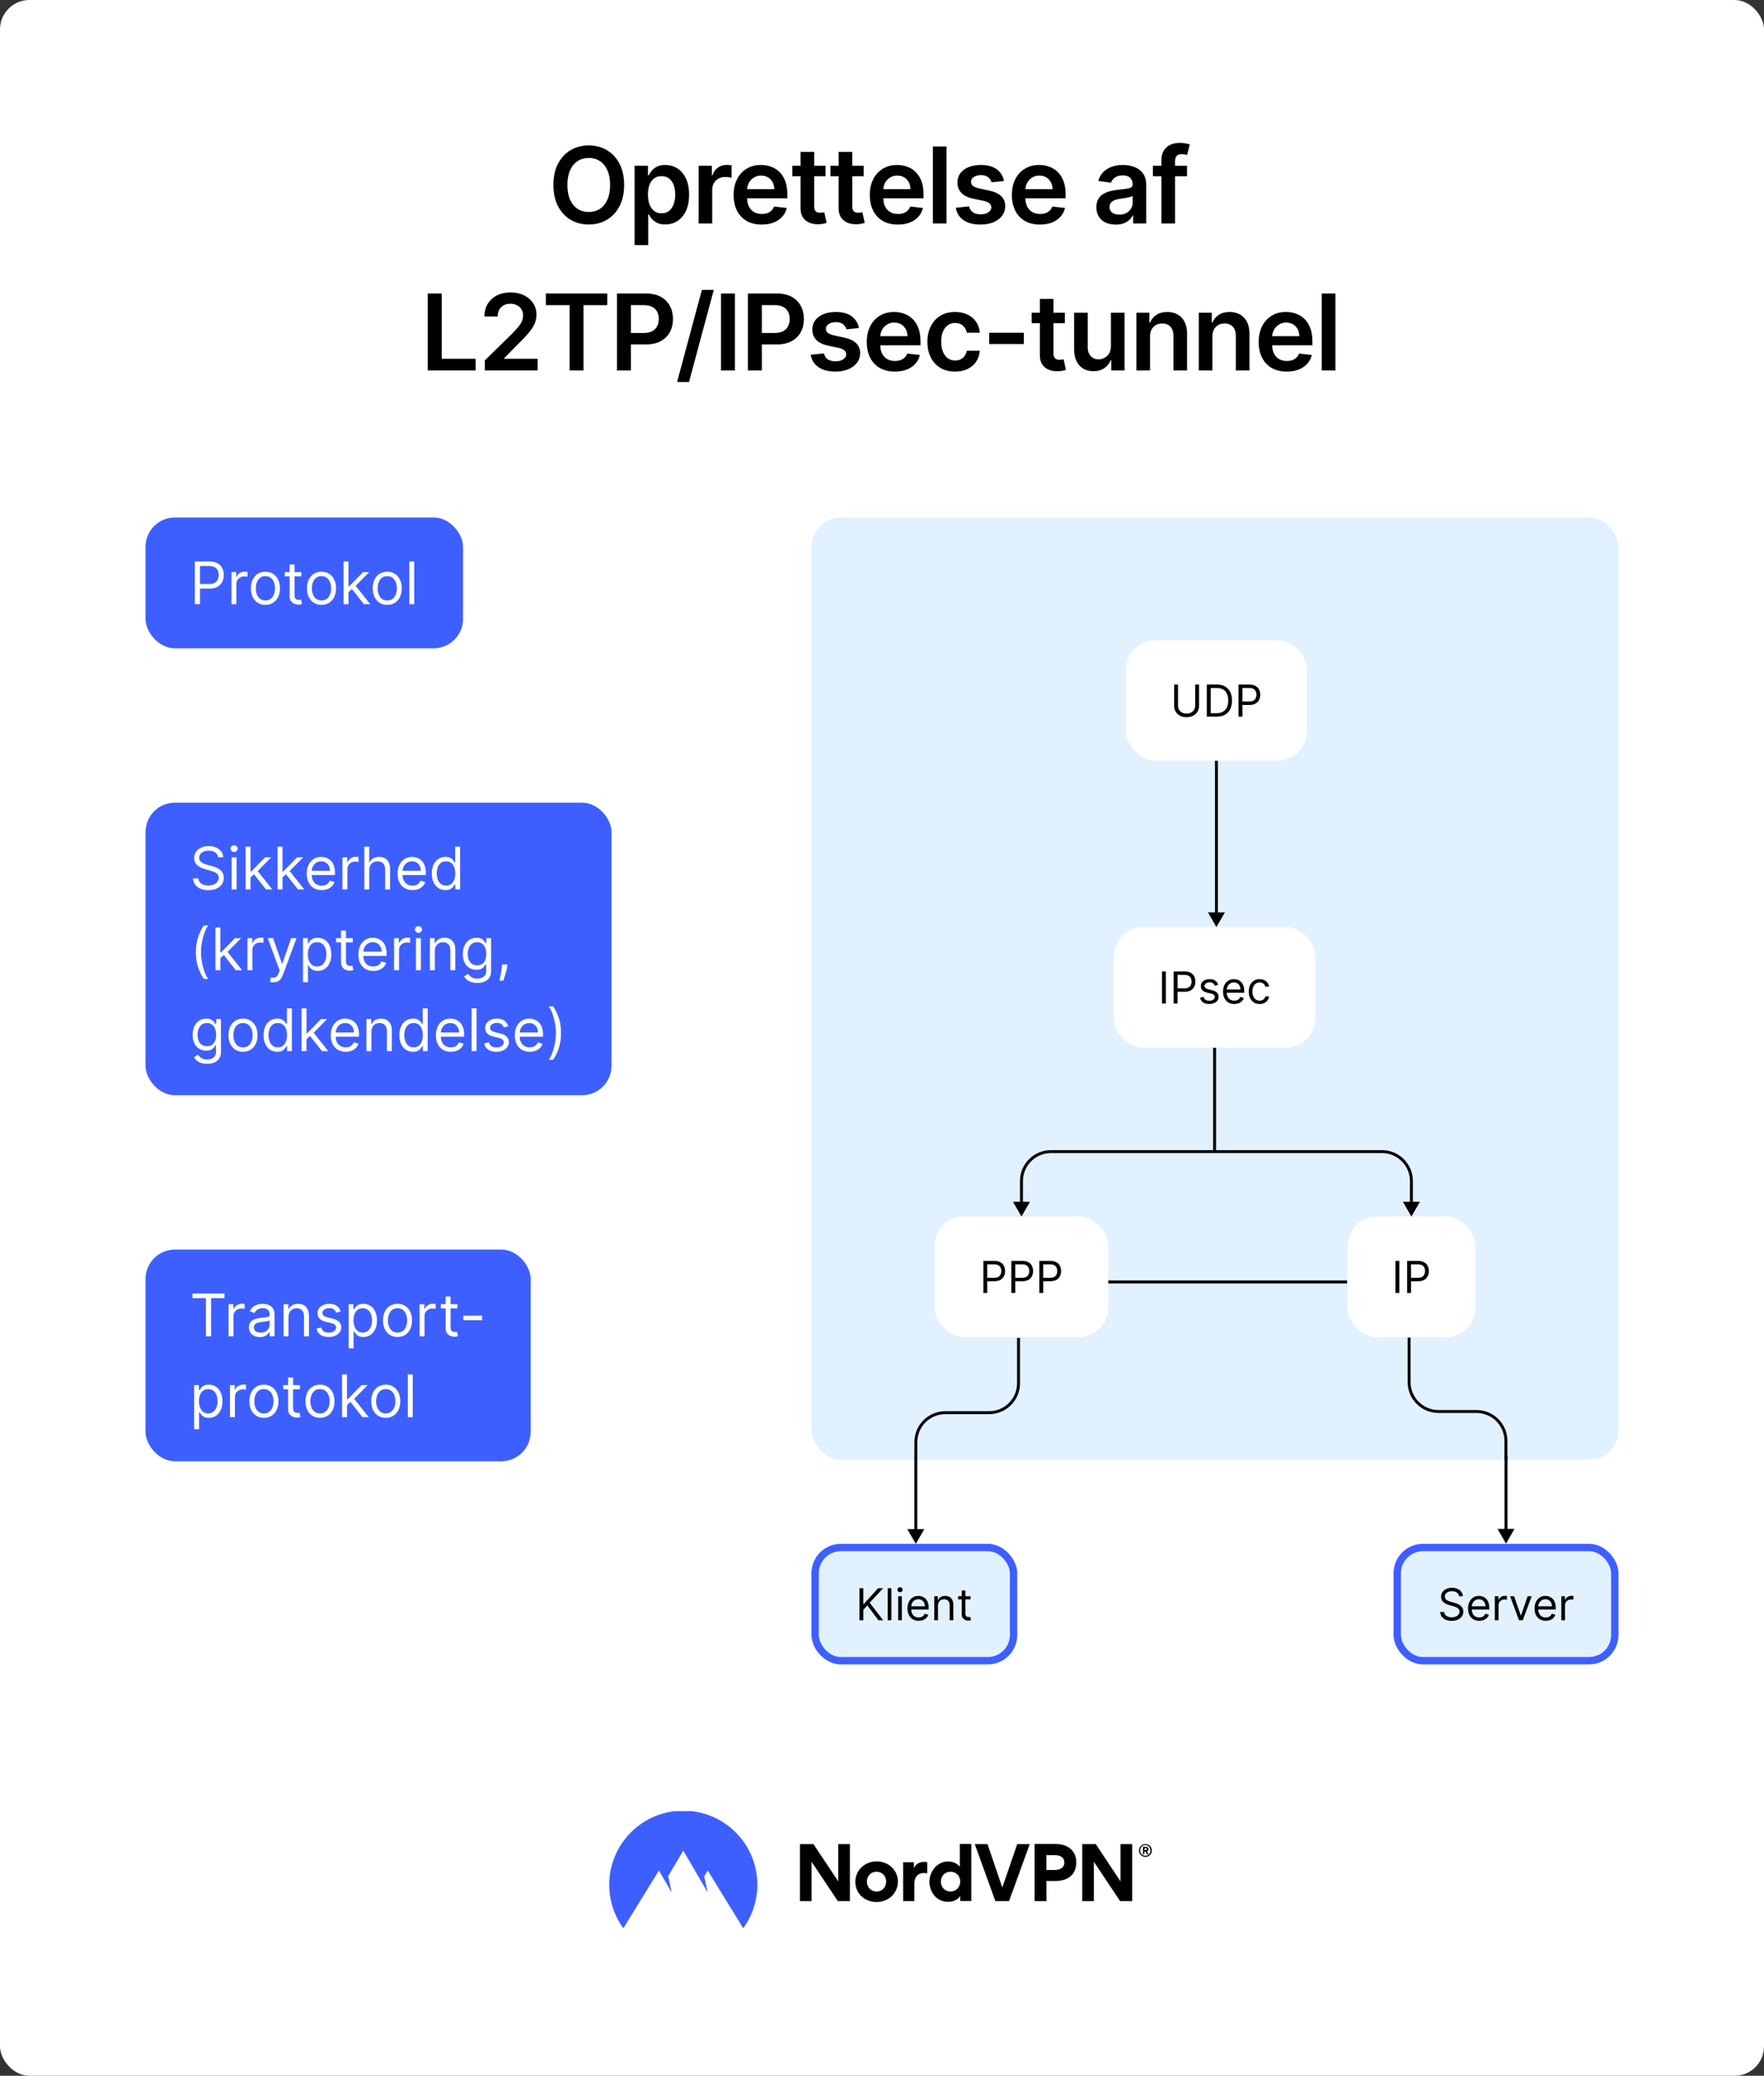 <svg fill="none" height="1412" viewBox="0 0 1200 1412" width="1200" xmlns="http://www.w3.org/2000/svg" xmlns:xlink="http://www.w3.org/1999/xlink"><rect x="0" y="0" width="1200" height="1412" fill="#333333" stroke="none"/><clipPath id="clip0_1246_429"><rect height="641" rx="20" width="549" x="552" y="352"/></clipPath><clipPath id="clip1_1246_429"><path d="M99 1232H1099V1312H99Z"/></clipPath><rect fill="#ffffff" height="1412" rx="20" width="1200"/><path d="M424.579 125.818C424.579 131.46 423.522 136.293 421.409 140.315 419.312 144.321 416.448 147.389 412.818 149.52 409.204 151.651 405.105 152.716 400.52 152.716 395.934 152.716 391.826 151.651 388.196 149.52 384.582 147.372 381.718 144.295 379.605 140.29 377.508 136.267 376.46 131.443 376.46 125.818 376.46 120.176 377.508 115.352 379.605 111.347 381.718 107.324 384.582 104.247 388.196 102.116 391.826 99.986 395.934 98.921 400.52 98.921 405.105 98.921 409.204 99.986 412.818 102.116 416.448 104.247 419.312 107.324 421.409 111.347 423.522 115.352 424.579 120.176 424.579 125.818ZM415.042 125.818C415.042 121.847 414.42 118.497 413.176 115.77 411.948 113.026 410.244 110.955 408.062 109.557 405.88 108.142 403.366 107.435 400.52 107.435 397.673 107.435 395.159 108.142 392.977 109.557 390.795 110.955 389.082 113.026 387.838 115.77 386.61 118.497 385.997 121.847 385.997 125.818 385.997 129.79 386.61 133.148 387.838 135.892 389.082 138.619 390.795 140.69 392.977 142.105 395.159 143.503 397.673 144.202 400.52 144.202 403.366 144.202 405.88 143.503 408.062 142.105 410.244 140.69 411.948 138.619 413.176 135.892 414.42 133.148 415.042 129.79 415.042 125.818ZM431.698 166.727V112.727H440.8V119.222H441.337C441.815 118.267 442.488 117.253 443.357 116.179 444.227 115.088 445.403 114.159 446.886 113.392 448.369 112.608 450.261 112.216 452.562 112.216 455.596 112.216 458.332 112.991 460.769 114.543 463.224 116.077 465.167 118.352 466.599 121.369 468.048 124.369 468.772 128.051 468.772 132.415 468.772 136.727 468.065 140.392 466.65 143.409 465.235 146.426 463.309 148.727 460.871 150.312 458.434 151.898 455.673 152.69 452.587 152.69 450.337 152.69 448.471 152.315 446.988 151.565 445.505 150.815 444.312 149.912 443.408 148.855 442.522 147.781 441.832 146.767 441.337 145.812H440.954V166.727H431.698ZM440.775 132.364C440.775 134.903 441.133 137.128 441.849 139.037 442.582 140.946 443.63 142.437 444.994 143.511 446.374 144.568 448.045 145.097 450.005 145.097 452.05 145.097 453.763 144.551 455.144 143.46 456.525 142.352 457.565 140.844 458.263 138.935 458.979 137.009 459.337 134.818 459.337 132.364 459.337 129.926 458.988 127.761 458.289 125.869 457.59 123.977 456.55 122.494 455.17 121.42 453.789 120.347 452.067 119.81 450.005 119.81 448.028 119.81 446.349 120.33 444.968 121.369 443.587 122.409 442.539 123.866 441.823 125.741 441.124 127.616 440.775 129.824 440.775 132.364ZM475.258 152V112.727H484.233V119.273H484.642C485.358 117.006 486.585 115.259 488.323 114.031 490.079 112.787 492.082 112.165 494.332 112.165 494.843 112.165 495.414 112.19 496.045 112.241 496.693 112.276 497.23 112.335 497.656 112.42V120.935C497.264 120.798 496.642 120.679 495.789 120.577 494.954 120.457 494.144 120.398 493.36 120.398 491.673 120.398 490.156 120.764 488.809 121.497 487.48 122.213 486.431 123.21 485.664 124.489 484.897 125.767 484.514 127.241 484.514 128.912V152H475.258ZM518.134 152.767C514.197 152.767 510.796 151.949 507.932 150.312 505.086 148.659 502.896 146.324 501.361 143.307 499.827 140.273 499.06 136.702 499.06 132.594 499.06 128.554 499.827 125.009 501.361 121.957 502.913 118.889 505.077 116.503 507.856 114.798 510.634 113.077 513.898 112.216 517.648 112.216 520.069 112.216 522.353 112.608 524.501 113.392 526.665 114.159 528.575 115.352 530.228 116.972 531.898 118.591 533.211 120.653 534.165 123.159 535.12 125.648 535.597 128.614 535.597 132.057V134.895H503.407V128.656H526.725C526.708 126.884 526.325 125.307 525.575 123.926 524.825 122.528 523.776 121.429 522.43 120.628 521.1 119.827 519.549 119.426 517.776 119.426 515.884 119.426 514.222 119.886 512.79 120.807 511.359 121.71 510.242 122.903 509.441 124.386 508.657 125.852 508.256 127.463 508.239 129.219V134.665C508.239 136.949 508.657 138.909 509.492 140.545 510.327 142.165 511.495 143.409 512.995 144.278 514.495 145.131 516.251 145.557 518.262 145.557 519.609 145.557 520.827 145.369 521.918 144.994 523.009 144.602 523.955 144.031 524.756 143.281 525.557 142.531 526.163 141.602 526.572 140.494L535.214 141.466C534.668 143.75 533.628 145.744 532.094 147.449 530.577 149.136 528.634 150.449 526.265 151.386 523.896 152.307 521.185 152.767 518.134 152.767ZM561.598 112.727V119.886H539.022V112.727H561.598ZM544.595 103.318H553.851V140.188C553.851 141.432 554.039 142.386 554.414 143.051 554.806 143.699 555.317 144.142 555.948 144.381 556.578 144.619 557.277 144.739 558.044 144.739 558.624 144.739 559.152 144.696 559.63 144.611 560.124 144.526 560.499 144.449 560.755 144.381L562.314 151.616C561.82 151.787 561.112 151.974 560.192 152.179 559.289 152.384 558.181 152.503 556.868 152.537 554.55 152.605 552.462 152.256 550.604 151.489 548.746 150.705 547.272 149.494 546.181 147.858 545.107 146.222 544.578 144.176 544.595 141.722V103.318ZM587.51 112.727V119.886H564.933V112.727H587.51ZM570.507 103.318H579.763V140.188C579.763 141.432 579.95 142.386 580.325 143.051 580.717 143.699 581.229 144.142 581.859 144.381 582.49 144.619 583.189 144.739 583.956 144.739 584.535 144.739 585.064 144.696 585.541 144.611 586.035 144.526 586.41 144.449 586.666 144.381L588.226 151.616C587.731 151.787 587.024 151.974 586.104 152.179 585.2 152.384 584.092 152.503 582.78 152.537 580.462 152.605 578.373 152.256 576.516 151.489 574.658 150.705 573.183 149.494 572.092 147.858 571.018 146.222 570.49 144.176 570.507 141.722V103.318ZM610.775 152.767C606.838 152.767 603.437 151.949 600.573 150.312 597.727 148.659 595.536 146.324 594.002 143.307 592.468 140.273 591.701 136.702 591.701 132.594 591.701 128.554 592.468 125.009 594.002 121.957 595.554 118.889 597.718 116.503 600.497 114.798 603.275 113.077 606.539 112.216 610.289 112.216 612.71 112.216 614.994 112.608 617.142 113.392 619.306 114.159 621.215 115.352 622.869 116.972 624.539 118.591 625.852 120.653 626.806 123.159 627.761 125.648 628.238 128.614 628.238 132.057V134.895H596.048V128.656H619.366C619.349 126.884 618.965 125.307 618.215 123.926 617.465 122.528 616.417 121.429 615.071 120.628 613.741 119.827 612.19 119.426 610.417 119.426 608.525 119.426 606.863 119.886 605.431 120.807 604 121.71 602.883 122.903 602.082 124.386 601.298 125.852 600.897 127.463 600.88 129.219V134.665C600.88 136.949 601.298 138.909 602.133 140.545 602.968 142.165 604.136 143.409 605.636 144.278 607.136 145.131 608.892 145.557 610.903 145.557 612.25 145.557 613.468 145.369 614.559 144.994 615.65 144.602 616.596 144.031 617.397 143.281 618.198 142.531 618.804 141.602 619.213 140.494L627.855 141.466C627.309 143.75 626.269 145.744 624.735 147.449 623.218 149.136 621.275 150.449 618.906 151.386 616.536 152.307 613.826 152.767 610.775 152.767ZM643.884 99.636V152H634.628V99.636H643.884ZM683.002 123.108 674.564 124.028C674.325 123.176 673.908 122.375 673.311 121.625 672.732 120.875 671.948 120.27 670.959 119.81 669.97 119.349 668.76 119.119 667.328 119.119 665.402 119.119 663.783 119.537 662.47 120.372 661.175 121.207 660.536 122.29 660.553 123.619 660.536 124.761 660.953 125.69 661.806 126.406 662.675 127.122 664.107 127.71 666.101 128.17L672.8 129.602C676.516 130.403 679.277 131.673 681.084 133.412 682.908 135.151 683.828 137.426 683.845 140.239 683.828 142.71 683.104 144.892 681.672 146.784 680.257 148.659 678.289 150.125 675.766 151.182 673.243 152.239 670.345 152.767 667.073 152.767 662.266 152.767 658.397 151.761 655.465 149.75 652.533 147.722 650.786 144.901 650.223 141.287L659.249 140.418C659.658 142.19 660.527 143.528 661.857 144.432 663.186 145.335 664.916 145.787 667.047 145.787 669.246 145.787 671.01 145.335 672.34 144.432 673.686 143.528 674.36 142.412 674.36 141.082 674.36 139.957 673.925 139.028 673.056 138.295 672.203 137.562 670.874 137 669.067 136.608L662.368 135.202C658.601 134.418 655.814 133.097 654.007 131.239 652.2 129.364 651.306 126.994 651.323 124.131 651.306 121.71 651.962 119.614 653.291 117.841 654.638 116.051 656.504 114.67 658.891 113.699 661.294 112.71 664.064 112.216 667.2 112.216 671.803 112.216 675.425 113.196 678.067 115.156 680.726 117.116 682.371 119.767 683.002 123.108ZM707.424 152.767C703.486 152.767 700.086 151.949 697.222 150.312 694.376 148.659 692.185 146.324 690.651 143.307 689.117 140.273 688.35 136.702 688.35 132.594 688.35 128.554 689.117 125.009 690.651 121.957 692.202 118.889 694.367 116.503 697.145 114.798 699.924 113.077 703.188 112.216 706.938 112.216 709.359 112.216 711.643 112.608 713.79 113.392 715.955 114.159 717.864 115.352 719.518 116.972 721.188 118.591 722.501 120.653 723.455 123.159 724.41 125.648 724.887 128.614 724.887 132.057V134.895H692.697V128.656H716.015C715.998 126.884 715.614 125.307 714.864 123.926 714.114 122.528 713.066 121.429 711.719 120.628 710.39 119.827 708.839 119.426 707.066 119.426 705.174 119.426 703.512 119.886 702.08 120.807 700.648 121.71 699.532 122.903 698.731 124.386 697.947 125.852 697.546 127.463 697.529 129.219V134.665C697.529 136.949 697.947 138.909 698.782 140.545 699.617 142.165 700.785 143.409 702.285 144.278 703.785 145.131 705.54 145.557 707.552 145.557 708.898 145.557 710.117 145.369 711.208 144.994 712.299 144.602 713.245 144.031 714.046 143.281 714.847 142.531 715.452 141.602 715.861 140.494L724.503 141.466C723.958 143.75 722.918 145.744 721.384 147.449 719.867 149.136 717.924 150.449 715.555 151.386 713.185 152.307 710.475 152.767 707.424 152.767ZM758.998 152.793C756.509 152.793 754.268 152.349 752.273 151.463 750.296 150.56 748.728 149.23 747.569 147.474 746.427 145.719 745.856 143.554 745.856 140.98 745.856 138.764 746.265 136.932 747.083 135.483 747.901 134.034 749.018 132.875 750.432 132.006 751.847 131.136 753.441 130.48 755.214 130.037 757.003 129.577 758.853 129.244 760.762 129.04 763.063 128.801 764.93 128.588 766.361 128.401 767.793 128.196 768.833 127.889 769.481 127.48 770.145 127.054 770.478 126.398 770.478 125.511V125.358C770.478 123.432 769.907 121.94 768.765 120.884 767.623 119.827 765.978 119.298 763.83 119.298 761.563 119.298 759.765 119.793 758.435 120.781 757.123 121.77 756.236 122.937 755.776 124.284L747.134 123.057C747.816 120.67 748.941 118.676 750.509 117.074 752.077 115.455 753.995 114.244 756.262 113.443 758.529 112.625 761.035 112.216 763.779 112.216 765.671 112.216 767.555 112.438 769.43 112.881 771.305 113.324 773.018 114.057 774.569 115.08 776.12 116.085 777.364 117.457 778.302 119.196 779.256 120.935 779.734 123.108 779.734 125.716V152H770.836V146.605H770.529C769.966 147.696 769.174 148.719 768.151 149.673 767.145 150.611 765.876 151.369 764.341 151.949 762.824 152.511 761.043 152.793 758.998 152.793ZM761.401 145.991C763.259 145.991 764.87 145.625 766.234 144.892 767.597 144.142 768.645 143.153 769.378 141.926 770.128 140.699 770.503 139.361 770.503 137.912V133.284C770.214 133.523 769.719 133.744 769.02 133.949 768.339 134.153 767.572 134.332 766.719 134.486 765.867 134.639 765.023 134.776 764.188 134.895 763.353 135.014 762.628 135.116 762.015 135.202 760.634 135.389 759.398 135.696 758.307 136.122 757.216 136.548 756.356 137.145 755.725 137.912 755.094 138.662 754.779 139.634 754.779 140.827 754.779 142.531 755.401 143.818 756.645 144.688 757.89 145.557 759.475 145.991 761.401 145.991ZM807.492 112.727V119.886H784.276V112.727H807.492ZM790.08 152V109.02C790.08 106.378 790.626 104.179 791.717 102.423 792.825 100.668 794.308 99.355 796.166 98.486 798.024 97.617 800.086 97.182 802.353 97.182 803.955 97.182 805.379 97.31 806.623 97.565 807.867 97.821 808.788 98.051 809.384 98.256L807.543 105.415C807.151 105.295 806.657 105.176 806.061 105.057 805.464 104.92 804.799 104.852 804.066 104.852 802.345 104.852 801.126 105.27 800.41 106.105 799.711 106.923 799.362 108.099 799.362 109.634V152H790.08ZM291.004 252V199.636H300.49V244.048H323.552V252H291.004ZM329.834 252V245.148L348.013 227.327C349.752 225.571 351.2 224.011 352.36 222.648 353.519 221.284 354.388 219.963 354.968 218.685 355.547 217.406 355.837 216.043 355.837 214.594 355.837 212.94 355.462 211.526 354.712 210.349 353.962 209.156 352.931 208.236 351.618 207.588 350.306 206.94 348.814 206.616 347.144 206.616 345.422 206.616 343.914 206.974 342.618 207.69 341.323 208.389 340.317 209.386 339.601 210.682 338.902 211.977 338.553 213.52 338.553 215.31H329.527C329.527 211.986 330.286 209.097 331.803 206.642 333.32 204.187 335.408 202.287 338.067 200.94 340.743 199.594 343.811 198.92 347.271 198.92 350.783 198.92 353.868 199.577 356.527 200.889 359.186 202.202 361.249 204 362.715 206.284 364.198 208.568 364.939 211.176 364.939 214.108 364.939 216.068 364.564 217.994 363.814 219.886 363.064 221.778 361.743 223.875 359.851 226.176 357.976 228.477 355.343 231.264 351.95 234.537L342.925 243.716V244.074H365.732V252H329.834ZM371.323 207.588V199.636H413.101V207.588H396.917V252H387.508V207.588H371.323ZM419.715 252V199.636H439.352C443.374 199.636 446.749 200.386 449.477 201.886 452.221 203.386 454.292 205.449 455.69 208.074 457.105 210.682 457.812 213.648 457.812 216.972 457.812 220.33 457.105 223.312 455.69 225.92 454.275 228.528 452.187 230.582 449.426 232.082 446.664 233.565 443.264 234.307 439.224 234.307H426.21V226.509H437.945C440.298 226.509 442.224 226.099 443.724 225.281 445.224 224.463 446.332 223.338 447.048 221.906 447.781 220.474 448.147 218.83 448.147 216.972 448.147 215.114 447.781 213.477 447.048 212.062 446.332 210.648 445.215 209.548 443.698 208.764 442.198 207.963 440.264 207.562 437.894 207.562H429.201V252H419.715ZM485.577 197.182 468.702 259.875H460.597L477.472 197.182H485.577ZM499.938 199.636V252H490.453V199.636H499.938ZM508.77 252V199.636H528.407C532.429 199.636 535.804 200.386 538.532 201.886 541.276 203.386 543.347 205.449 544.745 208.074 546.16 210.682 546.867 213.648 546.867 216.972 546.867 220.33 546.16 223.312 544.745 225.92 543.33 228.528 541.242 230.582 538.481 232.082 535.719 233.565 532.319 234.307 528.279 234.307H515.265V226.509H527C529.353 226.509 531.279 226.099 532.779 225.281 534.279 224.463 535.387 223.338 536.103 221.906 536.836 220.474 537.202 218.83 537.202 216.972 537.202 215.114 536.836 213.477 536.103 212.062 535.387 210.648 534.27 209.548 532.753 208.764 531.253 207.963 529.319 207.562 526.949 207.562H518.256V252H508.77ZM584.297 223.108 575.859 224.028C575.621 223.176 575.203 222.375 574.607 221.625 574.027 220.875 573.243 220.27 572.254 219.81 571.266 219.349 570.056 219.119 568.624 219.119 566.698 219.119 565.078 219.537 563.766 220.372 562.47 221.207 561.831 222.29 561.848 223.619 561.831 224.761 562.249 225.69 563.101 226.406 563.97 227.122 565.402 227.71 567.396 228.17L574.095 229.602C577.811 230.403 580.573 231.673 582.379 233.412 584.203 235.151 585.124 237.426 585.141 240.239 585.124 242.71 584.399 244.892 582.967 246.784 581.553 248.659 579.584 250.125 577.061 251.182 574.538 252.239 571.641 252.767 568.368 252.767 563.561 252.767 559.692 251.761 556.76 249.75 553.828 247.722 552.081 244.901 551.519 241.287L560.544 240.418C560.953 242.19 561.823 243.528 563.152 244.432 564.482 245.335 566.212 245.787 568.342 245.787 570.541 245.787 572.306 245.335 573.635 244.432 574.982 243.528 575.655 242.412 575.655 241.082 575.655 239.957 575.22 239.028 574.351 238.295 573.499 237.562 572.169 237 570.362 236.608L563.663 235.202C559.896 234.418 557.109 233.097 555.303 231.239 553.496 229.364 552.601 226.994 552.618 224.131 552.601 221.71 553.257 219.614 554.587 217.841 555.933 216.051 557.8 214.67 560.186 213.699 562.59 212.71 565.359 212.216 568.496 212.216 573.098 212.216 576.72 213.196 579.362 215.156 582.021 217.116 583.666 219.767 584.297 223.108ZM608.719 252.767C604.782 252.767 601.381 251.949 598.517 250.312 595.671 248.659 593.481 246.324 591.946 243.307 590.412 240.273 589.645 236.702 589.645 232.594 589.645 228.554 590.412 225.009 591.946 221.957 593.498 218.889 595.662 216.503 598.441 214.798 601.219 213.077 604.483 212.216 608.233 212.216 610.654 212.216 612.938 212.608 615.086 213.392 617.25 214.159 619.16 215.352 620.813 216.972 622.483 218.591 623.796 220.653 624.75 223.159 625.705 225.648 626.182 228.614 626.182 232.057V234.895H593.992V228.656H617.31C617.293 226.884 616.91 225.307 616.16 223.926 615.41 222.528 614.361 221.429 613.015 220.628 611.685 219.827 610.134 219.426 608.361 219.426 606.469 219.426 604.807 219.886 603.375 220.807 601.944 221.71 600.827 222.903 600.026 224.386 599.242 225.852 598.841 227.463 598.824 229.219V234.665C598.824 236.949 599.242 238.909 600.077 240.545 600.912 242.165 602.08 243.409 603.58 244.278 605.08 245.131 606.836 245.557 608.847 245.557 610.194 245.557 611.412 245.369 612.503 244.994 613.594 244.602 614.54 244.031 615.341 243.281 616.142 242.531 616.748 241.602 617.157 240.494L625.799 241.466C625.253 243.75 624.214 245.744 622.679 247.449 621.162 249.136 619.219 250.449 616.85 251.386 614.481 252.307 611.77 252.767 608.719 252.767ZM649.703 252.767C645.783 252.767 642.416 251.906 639.604 250.185 636.808 248.463 634.652 246.085 633.135 243.051 631.635 240 630.885 236.489 630.885 232.517 630.885 228.528 631.652 225.009 633.186 221.957 634.72 218.889 636.885 216.503 639.68 214.798 642.493 213.077 645.817 212.216 649.652 212.216 652.84 212.216 655.661 212.804 658.115 213.98 660.587 215.139 662.555 216.784 664.021 218.915 665.487 221.028 666.323 223.5 666.527 226.33H657.68C657.323 224.437 656.47 222.861 655.124 221.599 653.794 220.321 652.013 219.682 649.78 219.682 647.888 219.682 646.226 220.193 644.794 221.216 643.362 222.222 642.246 223.67 641.445 225.562 640.661 227.455 640.269 229.722 640.269 232.364 640.269 235.04 640.661 237.341 641.445 239.267 642.229 241.176 643.328 242.651 644.743 243.69 646.175 244.713 647.854 245.224 649.78 245.224 651.144 245.224 652.362 244.969 653.436 244.457 654.527 243.929 655.439 243.17 656.172 242.182 656.905 241.193 657.408 239.991 657.68 238.577H666.527C666.305 241.355 665.487 243.818 664.073 245.966 662.658 248.097 660.732 249.767 658.294 250.977 655.857 252.17 652.993 252.767 649.703 252.767ZM696.491 226.381V234H672.917V226.381H696.491ZM724.397 212.727V219.886H701.82V212.727H724.397ZM707.394 203.318H716.65V240.188C716.65 241.432 716.837 242.386 717.212 243.051 717.604 243.699 718.116 244.142 718.746 244.381 719.377 244.619 720.076 244.739 720.843 244.739 721.423 244.739 721.951 244.696 722.428 244.611 722.923 244.526 723.298 244.449 723.553 244.381L725.113 251.616C724.619 251.787 723.911 251.974 722.991 252.179 722.087 252.384 720.979 252.503 719.667 252.537 717.349 252.605 715.261 252.256 713.403 251.489 711.545 250.705 710.07 249.494 708.979 247.858 707.906 246.222 707.377 244.176 707.394 241.722V203.318ZM755.729 235.483V212.727H764.985V252H756.01V245.02H755.601C754.715 247.219 753.257 249.017 751.229 250.415 749.218 251.812 746.738 252.511 743.789 252.511 741.215 252.511 738.939 251.94 736.962 250.798 735.002 249.639 733.468 247.96 732.36 245.761 731.252 243.545 730.698 240.869 730.698 237.733V212.727H739.954V236.301C739.954 238.79 740.635 240.767 741.999 242.233 743.363 243.699 745.152 244.432 747.368 244.432 748.732 244.432 750.053 244.099 751.331 243.435 752.61 242.77 753.658 241.781 754.476 240.469 755.311 239.139 755.729 237.477 755.729 235.483ZM782.318 228.989V252H773.063V212.727H781.909V219.401H782.369C783.273 217.202 784.713 215.455 786.69 214.159 788.685 212.864 791.148 212.216 794.08 212.216 796.79 212.216 799.151 212.795 801.162 213.955 803.19 215.114 804.759 216.793 805.866 218.991 806.991 221.19 807.545 223.858 807.528 226.994V252H798.273V228.426C798.273 225.801 797.591 223.747 796.227 222.264 794.881 220.781 793.014 220.04 790.628 220.04 789.009 220.04 787.568 220.398 786.307 221.114 785.063 221.812 784.082 222.827 783.366 224.156 782.668 225.486 782.318 227.097 782.318 228.989ZM824.753 228.989V252H815.498V212.727H824.344V219.401H824.804C825.708 217.202 827.148 215.455 829.125 214.159 831.12 212.864 833.583 212.216 836.515 212.216 839.225 212.216 841.586 212.795 843.597 213.955 845.625 215.114 847.194 216.793 848.301 218.991 849.426 221.19 849.98 223.858 849.963 226.994V252H840.708V228.426C840.708 225.801 840.026 223.747 838.662 222.264 837.316 220.781 835.449 220.04 833.063 220.04 831.444 220.04 830.003 220.398 828.742 221.114 827.498 221.812 826.517 222.827 825.801 224.156 825.103 225.486 824.753 227.097 824.753 228.989ZM875.319 252.767C871.381 252.767 867.981 251.949 865.117 250.312 862.271 248.659 860.08 246.324 858.546 243.307 857.012 240.273 856.245 236.702 856.245 232.594 856.245 228.554 857.012 225.009 858.546 221.957 860.097 218.889 862.262 216.503 865.041 214.798 867.819 213.077 871.083 212.216 874.833 212.216 877.254 212.216 879.538 212.608 881.685 213.392 883.85 214.159 885.759 215.352 887.413 216.972 889.083 218.591 890.396 220.653 891.35 223.159 892.305 225.648 892.782 228.614 892.782 232.057V234.895H860.592V228.656H883.91C883.893 226.884 883.509 225.307 882.759 223.926 882.009 222.528 880.961 221.429 879.614 220.628 878.285 219.827 876.734 219.426 874.961 219.426 873.069 219.426 871.407 219.886 869.975 220.807 868.543 221.71 867.427 222.903 866.626 224.386 865.842 225.852 865.441 227.463 865.424 229.219V234.665C865.424 236.949 865.842 238.909 866.677 240.545 867.512 242.165 868.68 243.409 870.18 244.278 871.68 245.131 873.435 245.557 875.447 245.557 876.793 245.557 878.012 245.369 879.103 244.994 880.194 244.602 881.14 244.031 881.941 243.281 882.742 242.531 883.347 241.602 883.756 240.494L892.398 241.466C891.853 243.75 890.813 245.744 889.279 247.449 887.762 249.136 885.819 250.449 883.45 251.386 881.08 252.307 878.37 252.767 875.319 252.767ZM908.428 199.636V252H899.172V199.636H908.428Z" fill="#000000"/><rect fill="#3e5fff" height="89" rx="20" width="216" x="99" y="352"/><path d="M132.523 411V381.909H142.352C144.634 381.909 146.5 382.321 147.949 383.145 149.407 383.959 150.487 385.062 151.188 386.455 151.888 387.847 152.239 389.4 152.239 391.114 152.239 392.828 151.888 394.385 151.188 395.787 150.496 397.188 149.426 398.306 147.977 399.139 146.528 399.963 144.672 400.375 142.409 400.375H135.364V397.25H142.295C143.858 397.25 145.113 396.98 146.06 396.44 147.007 395.901 147.693 395.171 148.119 394.253 148.555 393.325 148.773 392.278 148.773 391.114 148.773 389.949 148.555 388.907 148.119 387.989 147.693 387.07 147.002 386.35 146.045 385.83 145.089 385.299 143.82 385.034 142.239 385.034H136.045V411H132.523ZM157.459 411V389.182H160.697V392.477H160.925C161.322 391.398 162.042 390.522 163.084 389.849 164.125 389.177 165.3 388.841 166.607 388.841 166.853 388.841 167.161 388.846 167.53 388.855 167.899 388.865 168.179 388.879 168.368 388.898V392.307C168.254 392.278 167.994 392.236 167.587 392.179 167.189 392.113 166.768 392.08 166.322 392.08 165.262 392.08 164.315 392.302 163.482 392.747 162.658 393.183 162.004 393.789 161.521 394.565 161.048 395.332 160.811 396.208 160.811 397.193V411H157.459ZM180.541 411.455C178.571 411.455 176.843 410.986 175.357 410.048 173.879 409.111 172.724 407.799 171.891 406.114 171.067 404.428 170.655 402.458 170.655 400.205 170.655 397.932 171.067 395.948 171.891 394.253 172.724 392.558 173.879 391.241 175.357 390.304 176.843 389.366 178.571 388.898 180.541 388.898 182.511 388.898 184.234 389.366 185.712 390.304 187.198 391.241 188.354 392.558 189.178 394.253 190.011 395.948 190.428 397.932 190.428 400.205 190.428 402.458 190.011 404.428 189.178 406.114 188.354 407.799 187.198 409.111 185.712 410.048 184.234 410.986 182.511 411.455 180.541 411.455ZM180.541 408.443C182.037 408.443 183.268 408.06 184.234 407.293 185.2 406.526 185.915 405.517 186.379 404.267 186.843 403.017 187.075 401.663 187.075 400.205 187.075 398.746 186.843 397.387 186.379 396.128 185.915 394.868 185.2 393.85 184.234 393.074 183.268 392.297 182.037 391.909 180.541 391.909 179.045 391.909 177.814 392.297 176.848 393.074 175.882 393.85 175.167 394.868 174.703 396.128 174.239 397.387 174.007 398.746 174.007 400.205 174.007 401.663 174.239 403.017 174.703 404.267 175.167 405.517 175.882 406.526 176.848 407.293 177.814 408.06 179.045 408.443 180.541 408.443ZM205.033 389.182V392.023H193.727V389.182H205.033ZM197.022 383.955H200.374V404.75C200.374 405.697 200.512 406.407 200.786 406.881 201.07 407.345 201.43 407.657 201.866 407.818 202.311 407.97 202.78 408.045 203.272 408.045 203.641 408.045 203.944 408.027 204.181 407.989 204.418 407.941 204.607 407.903 204.749 407.875L205.431 410.886C205.204 410.972 204.887 411.057 204.479 411.142 204.072 411.237 203.556 411.284 202.931 411.284 201.984 411.284 201.056 411.08 200.147 410.673 199.247 410.266 198.499 409.646 197.903 408.812 197.316 407.979 197.022 406.928 197.022 405.659V383.955ZM218.705 411.455C216.736 411.455 215.007 410.986 213.521 410.048 212.043 409.111 210.888 407.799 210.055 406.114 209.231 404.428 208.819 402.458 208.819 400.205 208.819 397.932 209.231 395.948 210.055 394.253 210.888 392.558 212.043 391.241 213.521 390.304 215.007 389.366 216.736 388.898 218.705 388.898 220.675 388.898 222.398 389.366 223.876 390.304 225.362 391.241 226.518 392.558 227.342 394.253 228.175 395.948 228.592 397.932 228.592 400.205 228.592 402.458 228.175 404.428 227.342 406.114 226.518 407.799 225.362 409.111 223.876 410.048 222.398 410.986 220.675 411.455 218.705 411.455ZM218.705 408.443C220.201 408.443 221.433 408.06 222.398 407.293 223.364 406.526 224.079 405.517 224.543 404.267 225.007 403.017 225.239 401.663 225.239 400.205 225.239 398.746 225.007 397.387 224.543 396.128 224.079 394.868 223.364 393.85 222.398 393.074 221.433 392.297 220.201 391.909 218.705 391.909 217.209 391.909 215.978 392.297 215.012 393.074 214.046 393.85 213.331 394.868 212.867 396.128 212.403 397.387 212.171 398.746 212.171 400.205 212.171 401.663 212.403 403.017 212.867 404.267 213.331 405.517 214.046 406.526 215.012 407.293 215.978 408.06 217.209 408.443 218.705 408.443ZM236.834 403.045 236.777 398.898H237.459L247.004 389.182H251.152L240.982 399.466H240.697L236.834 403.045ZM233.709 411V381.909H237.061V411H233.709ZM247.572 411 239.05 400.205 241.436 397.875 251.834 411H247.572ZM263.432 411.455C261.462 411.455 259.734 410.986 258.247 410.048 256.77 409.111 255.615 407.799 254.781 406.114 253.957 404.428 253.545 402.458 253.545 400.205 253.545 397.932 253.957 395.948 254.781 394.253 255.615 392.558 256.77 391.241 258.247 390.304 259.734 389.366 261.462 388.898 263.432 388.898 265.402 388.898 267.125 389.366 268.602 390.304 270.089 391.241 271.244 392.558 272.068 394.253 272.902 395.948 273.318 397.932 273.318 400.205 273.318 402.458 272.902 404.428 272.068 406.114 271.244 407.799 270.089 409.111 268.602 410.048 267.125 410.986 265.402 411.455 263.432 411.455ZM263.432 408.443C264.928 408.443 266.159 408.06 267.125 407.293 268.091 406.526 268.806 405.517 269.27 404.267 269.734 403.017 269.966 401.663 269.966 400.205 269.966 398.746 269.734 397.387 269.27 396.128 268.806 394.868 268.091 393.85 267.125 393.074 266.159 392.297 264.928 391.909 263.432 391.909 261.936 391.909 260.705 392.297 259.739 393.074 258.773 393.85 258.058 394.868 257.594 396.128 257.13 397.387 256.898 398.746 256.898 400.205 256.898 401.663 257.13 403.017 257.594 404.267 258.058 405.517 258.773 406.526 259.739 407.293 260.705 408.06 261.936 408.443 263.432 408.443ZM281.788 381.909V411H278.435V381.909H281.788Z" fill="#ffffff"/><rect fill="#3e5fff" height="199" rx="20" width="317" x="99" y="546"/><path d="M148.432 583.182C148.261 581.742 147.57 580.625 146.358 579.83 145.146 579.034 143.659 578.636 141.898 578.636 140.61 578.636 139.483 578.845 138.517 579.261 137.561 579.678 136.813 580.251 136.273 580.98 135.742 581.709 135.477 582.538 135.477 583.466 135.477 584.242 135.662 584.91 136.031 585.469 136.41 586.018 136.893 586.477 137.48 586.847 138.067 587.206 138.683 587.505 139.327 587.741 139.971 587.969 140.562 588.153 141.102 588.295L144.057 589.091C144.814 589.29 145.657 589.564 146.585 589.915 147.523 590.265 148.418 590.743 149.27 591.349 150.132 591.946 150.842 592.713 151.401 593.651 151.959 594.588 152.239 595.739 152.239 597.102 152.239 598.674 151.827 600.095 151.003 601.364 150.188 602.633 148.995 603.641 147.423 604.389 145.861 605.137 143.962 605.511 141.727 605.511 139.644 605.511 137.84 605.175 136.315 604.503 134.8 603.83 133.607 602.893 132.736 601.69 131.874 600.488 131.386 599.091 131.273 597.5H134.909C135.004 598.598 135.373 599.508 136.017 600.227 136.67 600.937 137.494 601.468 138.489 601.818 139.492 602.159 140.572 602.33 141.727 602.33 143.072 602.33 144.279 602.112 145.349 601.676 146.42 601.231 147.267 600.616 147.892 599.83 148.517 599.034 148.83 598.106 148.83 597.045 148.83 596.08 148.56 595.294 148.02 594.688 147.48 594.081 146.77 593.589 145.889 593.21 145.009 592.831 144.057 592.5 143.034 592.216L139.455 591.193C137.182 590.54 135.383 589.607 134.057 588.395 132.731 587.183 132.068 585.597 132.068 583.636 132.068 582.008 132.509 580.587 133.389 579.375 134.279 578.153 135.473 577.206 136.969 576.534 138.474 575.852 140.155 575.511 142.011 575.511 143.886 575.511 145.553 575.848 147.011 576.52 148.47 577.183 149.625 578.092 150.477 579.247 151.339 580.402 151.794 581.714 151.841 583.182H148.432ZM157.576 605V583.182H160.928V605H157.576ZM159.281 579.545C158.627 579.545 158.064 579.323 157.59 578.878 157.126 578.433 156.894 577.898 156.894 577.273 156.894 576.648 157.126 576.113 157.59 575.668 158.064 575.223 158.627 575 159.281 575 159.934 575 160.493 575.223 160.957 575.668 161.43 576.113 161.667 576.648 161.667 577.273 161.667 577.898 161.43 578.433 160.957 578.878 160.493 579.323 159.934 579.545 159.281 579.545ZM170.193 597.045 170.136 592.898H170.818L180.364 583.182H184.511L174.341 593.466H174.057L170.193 597.045ZM167.068 605V575.909H170.42V605H167.068ZM180.932 605 172.409 594.205 174.795 591.875 185.193 605H180.932ZM191.951 597.045 191.894 592.898H192.576L202.121 583.182H206.269L196.099 593.466H195.815L191.951 597.045ZM188.826 605V575.909H192.178V605H188.826ZM202.69 605 194.167 594.205 196.553 591.875 206.951 605H202.69ZM218.833 605.455C216.731 605.455 214.917 604.991 213.393 604.062 211.878 603.125 210.708 601.818 209.884 600.142 209.07 598.456 208.663 596.496 208.663 594.261 208.663 592.027 209.07 590.057 209.884 588.352 210.708 586.638 211.854 585.303 213.322 584.347 214.799 583.381 216.522 582.898 218.492 582.898 219.629 582.898 220.751 583.087 221.859 583.466 222.967 583.845 223.975 584.46 224.884 585.312 225.793 586.155 226.518 587.273 227.058 588.665 227.597 590.057 227.867 591.771 227.867 593.807V595.227H211.049V592.33H224.458C224.458 591.098 224.212 590 223.719 589.034 223.237 588.068 222.545 587.306 221.646 586.747 220.755 586.188 219.704 585.909 218.492 585.909 217.157 585.909 216.002 586.241 215.026 586.903 214.06 587.557 213.317 588.409 212.796 589.46 212.275 590.511 212.015 591.638 212.015 592.841V594.773C212.015 596.42 212.299 597.817 212.867 598.963 213.445 600.099 214.245 600.966 215.268 601.562 216.29 602.15 217.479 602.443 218.833 602.443 219.714 602.443 220.509 602.32 221.219 602.074 221.939 601.818 222.559 601.439 223.08 600.938 223.601 600.426 224.004 599.792 224.288 599.034L227.526 599.943C227.185 601.042 226.612 602.008 225.808 602.841 225.003 603.665 224.008 604.309 222.825 604.773 221.641 605.227 220.31 605.455 218.833 605.455ZM232.967 605V583.182H236.205V586.477H236.433C236.83 585.398 237.55 584.522 238.592 583.849 239.633 583.177 240.808 582.841 242.114 582.841 242.361 582.841 242.668 582.846 243.038 582.855 243.407 582.865 243.686 582.879 243.876 582.898V586.307C243.762 586.278 243.502 586.236 243.094 586.179 242.697 586.113 242.275 586.08 241.83 586.08 240.77 586.08 239.823 586.302 238.989 586.747 238.165 587.183 237.512 587.789 237.029 588.565 236.556 589.332 236.319 590.208 236.319 591.193V605H232.967ZM251.202 591.875V605H247.849V575.909H251.202V586.591H251.486C251.997 585.464 252.764 584.569 253.787 583.906 254.819 583.234 256.192 582.898 257.906 582.898 259.393 582.898 260.695 583.196 261.812 583.793 262.93 584.38 263.796 585.284 264.412 586.506 265.037 587.718 265.349 589.261 265.349 591.136V605H261.997V591.364C261.997 589.631 261.547 588.291 260.648 587.344 259.758 586.387 258.522 585.909 256.94 585.909 255.842 585.909 254.857 586.141 253.986 586.605 253.124 587.069 252.442 587.746 251.94 588.636 251.448 589.527 251.202 590.606 251.202 591.875ZM280.63 605.455C278.528 605.455 276.714 604.991 275.19 604.062 273.674 603.125 272.505 601.818 271.681 600.142 270.867 598.456 270.46 596.496 270.46 594.261 270.46 592.027 270.867 590.057 271.681 588.352 272.505 586.638 273.651 585.303 275.119 584.347 276.596 583.381 278.319 582.898 280.289 582.898 281.425 582.898 282.548 583.087 283.656 583.466 284.763 583.845 285.772 584.46 286.681 585.312 287.59 586.155 288.315 587.273 288.854 588.665 289.394 590.057 289.664 591.771 289.664 593.807V595.227H272.846V592.33H286.255C286.255 591.098 286.009 590 285.516 589.034 285.033 588.068 284.342 587.306 283.442 586.747 282.552 586.188 281.501 585.909 280.289 585.909 278.954 585.909 277.799 586.241 276.823 586.903 275.857 587.557 275.114 588.409 274.593 589.46 274.072 590.511 273.812 591.638 273.812 592.841V594.773C273.812 596.42 274.096 597.817 274.664 598.963 275.242 600.099 276.042 600.966 277.065 601.562 278.087 602.15 279.276 602.443 280.63 602.443 281.511 602.443 282.306 602.32 283.016 602.074 283.736 601.818 284.356 601.439 284.877 600.938 285.398 600.426 285.8 599.792 286.085 599.034L289.323 599.943C288.982 601.042 288.409 602.008 287.604 602.841 286.799 603.665 285.805 604.309 284.621 604.773 283.438 605.227 282.107 605.455 280.63 605.455ZM303.002 605.455C301.184 605.455 299.579 604.995 298.187 604.077 296.795 603.149 295.706 601.842 294.92 600.156 294.134 598.461 293.741 596.458 293.741 594.148 293.741 591.856 294.134 589.867 294.92 588.182 295.706 586.496 296.799 585.194 298.201 584.276 299.603 583.357 301.222 582.898 303.059 582.898 304.479 582.898 305.602 583.134 306.425 583.608 307.259 584.072 307.893 584.602 308.329 585.199 308.774 585.786 309.12 586.269 309.366 586.648H309.65V575.909H313.002V605H309.763V601.648H309.366C309.12 602.045 308.769 602.547 308.315 603.153 307.86 603.75 307.211 604.285 306.369 604.759 305.526 605.223 304.404 605.455 303.002 605.455ZM303.457 602.443C304.801 602.443 305.938 602.093 306.866 601.392 307.794 600.682 308.499 599.702 308.982 598.452 309.465 597.192 309.707 595.739 309.707 594.091 309.707 592.462 309.47 591.037 308.996 589.815 308.523 588.584 307.822 587.628 306.894 586.946 305.966 586.255 304.82 585.909 303.457 585.909 302.036 585.909 300.853 586.274 299.906 587.003 298.968 587.723 298.263 588.703 297.789 589.943 297.325 591.174 297.093 592.557 297.093 594.091 297.093 595.644 297.33 597.055 297.803 598.324 298.286 599.583 298.996 600.587 299.934 601.335 300.881 602.074 302.055 602.443 303.457 602.443ZM133.261 647.727C133.261 644.148 133.725 640.857 134.653 637.855 135.591 634.844 136.926 632.074 138.659 629.545H141.614C140.932 630.483 140.293 631.638 139.696 633.011 139.109 634.375 138.593 635.876 138.148 637.514 137.703 639.143 137.352 640.829 137.097 642.571 136.85 644.313 136.727 646.032 136.727 647.727 136.727 649.981 136.945 652.268 137.381 654.588 137.816 656.908 138.403 659.062 139.142 661.051 139.881 663.04 140.705 664.659 141.614 665.909H138.659C136.926 663.381 135.591 660.616 134.653 657.614 133.725 654.602 133.261 651.307 133.261 647.727ZM149.685 652.045 149.629 647.898H150.31L159.856 638.182H164.004L153.833 648.466H153.549L149.685 652.045ZM146.56 660V630.909H149.913V660H146.56ZM160.424 660 151.901 649.205 154.288 646.875 164.685 660H160.424ZM168.318 660V638.182H171.557V641.477H171.784C172.182 640.398 172.902 639.522 173.943 638.849 174.985 638.177 176.159 637.841 177.466 637.841 177.712 637.841 178.02 637.846 178.389 637.855 178.759 637.865 179.038 637.879 179.227 637.898V641.307C179.114 641.278 178.853 641.236 178.446 641.179 178.048 641.113 177.627 641.08 177.182 641.08 176.121 641.08 175.174 641.302 174.341 641.747 173.517 642.183 172.864 642.789 172.381 643.565 171.907 644.332 171.67 645.208 171.67 646.193V660H168.318ZM186.024 668.182C185.456 668.182 184.949 668.134 184.504 668.04 184.059 667.955 183.751 667.869 183.581 667.784L184.433 664.83C185.248 665.038 185.967 665.114 186.592 665.057 187.217 665 187.771 664.721 188.254 664.219 188.747 663.726 189.196 662.926 189.604 661.818L190.229 660.114 182.161 638.182H185.797L191.82 655.568H192.047L198.07 638.182H201.706L192.445 663.182C192.028 664.309 191.512 665.241 190.896 665.98 190.281 666.728 189.566 667.282 188.751 667.642 187.946 668.002 187.037 668.182 186.024 668.182ZM206.131 668.182V638.182H209.369V641.648H209.767C210.013 641.269 210.354 640.786 210.79 640.199 211.235 639.602 211.869 639.072 212.693 638.608 213.527 638.134 214.653 637.898 216.074 637.898 217.911 637.898 219.53 638.357 220.932 639.276 222.333 640.194 223.427 641.496 224.213 643.182 224.999 644.867 225.392 646.856 225.392 649.148 225.392 651.458 224.999 653.461 224.213 655.156 223.427 656.842 222.338 658.149 220.946 659.077 219.554 659.995 217.949 660.455 216.131 660.455 214.729 660.455 213.607 660.223 212.764 659.759 211.921 659.285 211.273 658.75 210.818 658.153 210.364 657.547 210.013 657.045 209.767 656.648H209.483V668.182H206.131ZM209.426 649.091C209.426 650.739 209.668 652.192 210.151 653.452 210.634 654.702 211.339 655.682 212.267 656.392 213.195 657.093 214.331 657.443 215.676 657.443 217.078 657.443 218.247 657.074 219.185 656.335 220.132 655.587 220.842 654.583 221.315 653.324 221.798 652.055 222.04 650.644 222.04 649.091 222.04 647.557 221.803 646.174 221.33 644.943 220.866 643.703 220.16 642.723 219.213 642.003 218.276 641.274 217.097 640.909 215.676 640.909 214.313 640.909 213.167 641.255 212.239 641.946 211.311 642.628 210.61 643.584 210.136 644.815 209.663 646.037 209.426 647.462 209.426 649.091ZM239.994 638.182V641.023H228.688V638.182H239.994ZM231.983 632.955H235.335V653.75C235.335 654.697 235.473 655.407 235.747 655.881 236.031 656.345 236.391 656.657 236.827 656.818 237.272 656.97 237.741 657.045 238.233 657.045 238.602 657.045 238.905 657.027 239.142 656.989 239.379 656.941 239.568 656.903 239.71 656.875L240.392 659.886C240.165 659.972 239.848 660.057 239.44 660.142 239.033 660.237 238.517 660.284 237.892 660.284 236.945 660.284 236.017 660.08 235.108 659.673 234.208 659.266 233.46 658.646 232.864 657.812 232.277 656.979 231.983 655.928 231.983 654.659V632.955ZM253.95 660.455C251.848 660.455 250.035 659.991 248.51 659.062 246.995 658.125 245.825 656.818 245.001 655.142 244.187 653.456 243.78 651.496 243.78 649.261 243.78 647.027 244.187 645.057 245.001 643.352 245.825 641.638 246.971 640.303 248.439 639.347 249.916 638.381 251.64 637.898 253.609 637.898 254.746 637.898 255.868 638.087 256.976 638.466 258.084 638.845 259.092 639.46 260.001 640.312 260.911 641.155 261.635 642.273 262.175 643.665 262.714 645.057 262.984 646.771 262.984 648.807V650.227H246.166V647.33H259.575C259.575 646.098 259.329 645 258.837 644.034 258.354 643.068 257.662 642.306 256.763 641.747 255.873 641.188 254.821 640.909 253.609 640.909 252.274 640.909 251.119 641.241 250.143 641.903 249.178 642.557 248.434 643.409 247.913 644.46 247.393 645.511 247.132 646.638 247.132 647.841V649.773C247.132 651.42 247.416 652.817 247.984 653.963 248.562 655.099 249.362 655.966 250.385 656.562 251.408 657.15 252.596 657.443 253.95 657.443 254.831 657.443 255.626 657.32 256.337 657.074 257.056 656.818 257.677 656.439 258.197 655.938 258.718 655.426 259.121 654.792 259.405 654.034L262.643 654.943C262.303 656.042 261.73 657.008 260.925 657.841 260.12 658.665 259.125 659.309 257.942 659.773 256.758 660.227 255.428 660.455 253.95 660.455ZM268.084 660V638.182H271.322V641.477H271.55C271.947 640.398 272.667 639.522 273.709 638.849 274.75 638.177 275.925 637.841 277.232 637.841 277.478 637.841 277.786 637.846 278.155 637.855 278.524 637.865 278.804 637.879 278.993 637.898V641.307C278.879 641.278 278.619 641.236 278.212 641.179 277.814 641.113 277.393 641.08 276.947 641.08 275.887 641.08 274.94 641.302 274.107 641.747 273.283 642.183 272.629 642.789 272.146 643.565 271.673 644.332 271.436 645.208 271.436 646.193V660H268.084ZM282.967 660V638.182H286.319V660H282.967ZM284.671 634.545C284.018 634.545 283.454 634.323 282.981 633.878 282.517 633.433 282.285 632.898 282.285 632.273 282.285 631.648 282.517 631.113 282.981 630.668 283.454 630.223 284.018 630 284.671 630 285.325 630 285.883 630.223 286.347 630.668 286.821 631.113 287.058 631.648 287.058 632.273 287.058 632.898 286.821 633.433 286.347 633.878 285.883 634.323 285.325 634.545 284.671 634.545ZM295.811 646.875V660H292.459V638.182H295.697V641.591H295.982C296.493 640.483 297.269 639.593 298.311 638.92 299.353 638.239 300.697 637.898 302.345 637.898 303.822 637.898 305.115 638.201 306.223 638.807 307.331 639.403 308.193 640.312 308.808 641.534 309.424 642.746 309.732 644.28 309.732 646.136V660H306.379V646.364C306.379 644.65 305.934 643.314 305.044 642.358 304.154 641.392 302.932 640.909 301.379 640.909 300.309 640.909 299.353 641.141 298.51 641.605 297.677 642.069 297.018 642.746 296.536 643.636 296.053 644.527 295.811 645.606 295.811 646.875ZM324.664 668.636C323.045 668.636 321.653 668.428 320.488 668.011 319.323 667.604 318.353 667.064 317.576 666.392 316.809 665.729 316.198 665.019 315.744 664.261L318.414 662.386C318.717 662.784 319.101 663.239 319.565 663.75 320.029 664.271 320.663 664.721 321.468 665.099 322.282 665.488 323.348 665.682 324.664 665.682 326.425 665.682 327.879 665.256 329.025 664.403 330.171 663.551 330.744 662.216 330.744 660.398V655.966H330.46C330.213 656.364 329.863 656.856 329.408 657.443 328.963 658.021 328.319 658.537 327.477 658.991 326.643 659.437 325.516 659.659 324.096 659.659 322.335 659.659 320.753 659.242 319.352 658.409 317.96 657.576 316.856 656.364 316.042 654.773 315.237 653.182 314.835 651.25 314.835 648.977 314.835 646.742 315.228 644.796 316.013 643.139 316.799 641.473 317.893 640.185 319.295 639.276 320.696 638.357 322.316 637.898 324.153 637.898 325.573 637.898 326.7 638.134 327.533 638.608 328.376 639.072 329.02 639.602 329.465 640.199 329.92 640.786 330.27 641.269 330.516 641.648H330.857V638.182H334.096V660.625C334.096 662.5 333.67 664.025 332.817 665.199 331.975 666.383 330.838 667.249 329.408 667.798 327.988 668.357 326.406 668.636 324.664 668.636ZM324.55 656.648C325.895 656.648 327.031 656.34 327.96 655.724 328.888 655.109 329.593 654.223 330.076 653.068 330.559 651.913 330.8 650.53 330.8 648.92 330.8 647.348 330.564 645.961 330.09 644.759 329.617 643.556 328.916 642.614 327.988 641.932 327.06 641.25 325.914 640.909 324.55 640.909 323.13 640.909 321.946 641.269 320.999 641.989 320.062 642.708 319.356 643.674 318.883 644.886 318.419 646.098 318.187 647.443 318.187 648.92 318.187 650.436 318.424 651.776 318.897 652.94 319.38 654.096 320.09 655.005 321.028 655.668 321.975 656.321 323.149 656.648 324.55 656.648ZM345.232 656.023 345.005 657.557C344.844 658.636 344.598 659.792 344.266 661.023 343.944 662.254 343.608 663.414 343.258 664.503 342.907 665.592 342.619 666.458 342.391 667.102H339.835C339.958 666.496 340.119 665.696 340.317 664.702 340.516 663.707 340.715 662.595 340.914 661.364 341.122 660.142 341.293 658.892 341.425 657.614L341.596 656.023H345.232ZM140.875 723.636C139.256 723.636 137.864 723.428 136.699 723.011 135.534 722.604 134.563 722.064 133.787 721.392 133.02 720.729 132.409 720.019 131.955 719.261L134.625 717.386C134.928 717.784 135.312 718.239 135.776 718.75 136.24 719.271 136.874 719.721 137.679 720.099 138.493 720.488 139.559 720.682 140.875 720.682 142.636 720.682 144.09 720.256 145.236 719.403 146.382 718.551 146.955 717.216 146.955 715.398V710.966H146.67C146.424 711.364 146.074 711.856 145.619 712.443 145.174 713.021 144.53 713.537 143.688 713.991 142.854 714.437 141.727 714.659 140.307 714.659 138.545 714.659 136.964 714.242 135.562 713.409 134.17 712.576 133.067 711.364 132.253 709.773 131.448 708.182 131.045 706.25 131.045 703.977 131.045 701.742 131.438 699.796 132.224 698.139 133.01 696.473 134.104 695.185 135.506 694.276 136.907 693.357 138.527 692.898 140.364 692.898 141.784 692.898 142.911 693.134 143.744 693.608 144.587 694.072 145.231 694.602 145.676 695.199 146.131 695.786 146.481 696.269 146.727 696.648H147.068V693.182H150.307V715.625C150.307 717.5 149.881 719.025 149.028 720.199 148.186 721.383 147.049 722.249 145.619 722.798 144.199 723.357 142.617 723.636 140.875 723.636ZM140.761 711.648C142.106 711.648 143.242 711.34 144.17 710.724 145.098 710.109 145.804 709.223 146.287 708.068 146.77 706.913 147.011 705.53 147.011 703.92 147.011 702.348 146.775 700.961 146.301 699.759 145.828 698.556 145.127 697.614 144.199 696.932 143.271 696.25 142.125 695.909 140.761 695.909 139.341 695.909 138.157 696.269 137.21 696.989 136.273 697.708 135.567 698.674 135.094 699.886 134.63 701.098 134.398 702.443 134.398 703.92 134.398 705.436 134.634 706.776 135.108 707.94 135.591 709.096 136.301 710.005 137.239 710.668 138.186 711.321 139.36 711.648 140.761 711.648ZM165.307 715.455C163.337 715.455 161.609 714.986 160.122 714.048 158.645 713.111 157.49 711.799 156.656 710.114 155.832 708.428 155.42 706.458 155.42 704.205 155.42 701.932 155.832 699.948 156.656 698.253 157.49 696.558 158.645 695.241 160.122 694.304 161.609 693.366 163.337 692.898 165.307 692.898 167.277 692.898 169 693.366 170.477 694.304 171.964 695.241 173.119 696.558 173.943 698.253 174.777 699.948 175.193 701.932 175.193 704.205 175.193 706.458 174.777 708.428 173.943 710.114 173.119 711.799 171.964 713.111 170.477 714.048 169 714.986 167.277 715.455 165.307 715.455ZM165.307 712.443C166.803 712.443 168.034 712.06 169 711.293 169.966 710.526 170.681 709.517 171.145 708.267 171.609 707.017 171.841 705.663 171.841 704.205 171.841 702.746 171.609 701.387 171.145 700.128 170.681 698.868 169.966 697.85 169 697.074 168.034 696.297 166.803 695.909 165.307 695.909 163.811 695.909 162.58 696.297 161.614 697.074 160.648 697.85 159.933 698.868 159.469 700.128 159.005 701.387 158.773 702.746 158.773 704.205 158.773 705.663 159.005 707.017 159.469 708.267 159.933 709.517 160.648 710.526 161.614 711.293 162.58 712.06 163.811 712.443 165.307 712.443ZM188.549 715.455C186.731 715.455 185.126 714.995 183.734 714.077 182.342 713.149 181.253 711.842 180.467 710.156 179.681 708.461 179.288 706.458 179.288 704.148 179.288 701.856 179.681 699.867 180.467 698.182 181.253 696.496 182.346 695.194 183.748 694.276 185.149 693.357 186.769 692.898 188.606 692.898 190.026 692.898 191.148 693.134 191.972 693.608 192.806 694.072 193.44 694.602 193.876 695.199 194.321 695.786 194.666 696.269 194.913 696.648H195.197V685.909H198.549V715H195.31V711.648H194.913C194.666 712.045 194.316 712.547 193.862 713.153 193.407 713.75 192.758 714.285 191.915 714.759 191.073 715.223 189.951 715.455 188.549 715.455ZM189.004 712.443C190.348 712.443 191.485 712.093 192.413 711.392 193.341 710.682 194.046 709.702 194.529 708.452 195.012 707.192 195.254 705.739 195.254 704.091 195.254 702.462 195.017 701.037 194.543 699.815 194.07 698.584 193.369 697.628 192.441 696.946 191.513 696.255 190.367 695.909 189.004 695.909 187.583 695.909 186.399 696.274 185.452 697.003 184.515 697.723 183.809 698.703 183.336 699.943 182.872 701.174 182.64 702.557 182.64 704.091 182.64 705.644 182.877 707.055 183.35 708.324 183.833 709.583 184.543 710.587 185.481 711.335 186.428 712.074 187.602 712.443 189.004 712.443ZM208.279 707.045 208.222 702.898H208.904L218.45 693.182H222.597L212.427 703.466H212.143L208.279 707.045ZM205.154 715V685.909H208.506V715H205.154ZM219.018 715 210.495 704.205 212.881 701.875 223.279 715H219.018ZM235.161 715.455C233.059 715.455 231.246 714.991 229.721 714.062 228.206 713.125 227.036 711.818 226.212 710.142 225.398 708.456 224.991 706.496 224.991 704.261 224.991 702.027 225.398 700.057 226.212 698.352 227.036 696.638 228.182 695.303 229.65 694.347 231.127 693.381 232.851 692.898 234.82 692.898 235.957 692.898 237.079 693.087 238.187 693.466 239.295 693.845 240.303 694.46 241.212 695.312 242.121 696.155 242.846 697.273 243.386 698.665 243.925 700.057 244.195 701.771 244.195 703.807V705.227H227.377V702.33H240.786C240.786 701.098 240.54 700 240.048 699.034 239.565 698.068 238.873 697.306 237.974 696.747 237.084 696.188 236.032 695.909 234.82 695.909 233.485 695.909 232.33 696.241 231.354 696.903 230.388 697.557 229.645 698.409 229.124 699.46 228.603 700.511 228.343 701.638 228.343 702.841V704.773C228.343 706.42 228.627 707.817 229.195 708.963 229.773 710.099 230.573 710.966 231.596 711.562 232.619 712.15 233.807 712.443 235.161 712.443 236.042 712.443 236.837 712.32 237.548 712.074 238.267 711.818 238.888 711.439 239.408 710.938 239.929 710.426 240.332 709.792 240.616 709.034L243.854 709.943C243.513 711.042 242.941 712.008 242.136 712.841 241.331 713.665 240.336 714.309 239.153 714.773 237.969 715.227 236.638 715.455 235.161 715.455ZM252.647 701.875V715H249.295V693.182H252.533V696.591H252.817C253.329 695.483 254.105 694.593 255.147 693.92 256.189 693.239 257.533 692.898 259.181 692.898 260.658 692.898 261.951 693.201 263.059 693.807 264.167 694.403 265.029 695.312 265.644 696.534 266.26 697.746 266.567 699.28 266.567 701.136V715H263.215V701.364C263.215 699.65 262.77 698.314 261.88 697.358 260.99 696.392 259.768 695.909 258.215 695.909 257.145 695.909 256.189 696.141 255.346 696.605 254.513 697.069 253.854 697.746 253.371 698.636 252.888 699.527 252.647 700.606 252.647 701.875ZM280.932 715.455C279.114 715.455 277.509 714.995 276.116 714.077 274.724 713.149 273.635 711.842 272.849 710.156 272.063 708.461 271.67 706.458 271.67 704.148 271.67 701.856 272.063 699.867 272.849 698.182 273.635 696.496 274.729 695.194 276.131 694.276 277.532 693.357 279.152 692.898 280.989 692.898 282.409 692.898 283.531 693.134 284.355 693.608 285.188 694.072 285.823 694.602 286.259 695.199 286.704 695.786 287.049 696.269 287.295 696.648H287.58V685.909H290.932V715H287.693V711.648H287.295C287.049 712.045 286.699 712.547 286.244 713.153 285.79 713.75 285.141 714.285 284.298 714.759 283.455 715.223 282.333 715.455 280.932 715.455ZM281.386 712.443C282.731 712.443 283.867 712.093 284.795 711.392 285.723 710.682 286.429 709.702 286.912 708.452 287.395 707.192 287.636 705.739 287.636 704.091 287.636 702.462 287.4 701.037 286.926 699.815 286.453 698.584 285.752 697.628 284.824 696.946 283.896 696.255 282.75 695.909 281.386 695.909 279.966 695.909 278.782 696.274 277.835 697.003 276.898 697.723 276.192 698.703 275.719 699.943 275.255 701.174 275.023 702.557 275.023 704.091 275.023 705.644 275.259 707.055 275.733 708.324 276.216 709.583 276.926 710.587 277.864 711.335 278.811 712.074 279.985 712.443 281.386 712.443ZM306.685 715.455C304.582 715.455 302.769 714.991 301.244 714.062 299.729 713.125 298.56 711.818 297.736 710.142 296.921 708.456 296.514 706.496 296.514 704.261 296.514 702.027 296.921 700.057 297.736 698.352 298.56 696.638 299.705 695.303 301.173 694.347 302.651 693.381 304.374 692.898 306.344 692.898 307.48 692.898 308.602 693.087 309.71 693.466 310.818 693.845 311.827 694.46 312.736 695.312 313.645 696.155 314.369 697.273 314.909 698.665 315.449 700.057 315.719 701.771 315.719 703.807V705.227H298.901V702.33H312.31C312.31 701.098 312.063 700 311.571 699.034 311.088 698.068 310.397 697.306 309.497 696.747 308.607 696.188 307.556 695.909 306.344 695.909 305.009 695.909 303.853 696.241 302.878 696.903 301.912 697.557 301.169 698.409 300.648 699.46 300.127 700.511 299.866 701.638 299.866 702.841V704.773C299.866 706.42 300.151 707.817 300.719 708.963 301.296 710.099 302.097 710.966 303.119 711.562 304.142 712.15 305.33 712.443 306.685 712.443 307.565 712.443 308.361 712.32 309.071 712.074 309.791 711.818 310.411 711.439 310.932 710.938 311.453 710.426 311.855 709.792 312.139 709.034L315.378 709.943C315.037 711.042 314.464 712.008 313.659 712.841 312.854 713.665 311.86 714.309 310.676 714.773 309.492 715.227 308.162 715.455 306.685 715.455ZM324.17 685.909V715H320.818V685.909H324.17ZM345.765 698.068 342.754 698.92C342.564 698.419 342.285 697.931 341.915 697.457 341.556 696.974 341.063 696.577 340.438 696.264 339.813 695.952 339.013 695.795 338.038 695.795 336.702 695.795 335.59 696.103 334.7 696.719 333.819 697.325 333.379 698.097 333.379 699.034 333.379 699.867 333.682 700.526 334.288 701.009 334.894 701.491 335.841 701.894 337.129 702.216L340.367 703.011C342.318 703.485 343.772 704.209 344.728 705.185 345.684 706.151 346.163 707.396 346.163 708.92 346.163 710.17 345.803 711.288 345.083 712.273 344.373 713.258 343.379 714.034 342.1 714.602 340.822 715.17 339.335 715.455 337.64 715.455 335.415 715.455 333.573 714.972 332.114 714.006 330.656 713.04 329.733 711.629 329.344 709.773L332.526 708.977C332.829 710.152 333.402 711.032 334.245 711.619 335.097 712.206 336.21 712.5 337.583 712.5 339.146 712.5 340.386 712.169 341.305 711.506 342.233 710.833 342.697 710.028 342.697 709.091 342.697 708.333 342.432 707.699 341.901 707.188 341.371 706.667 340.557 706.278 339.458 706.023L335.822 705.17C333.824 704.697 332.356 703.963 331.418 702.969 330.49 701.965 330.026 700.71 330.026 699.205 330.026 697.973 330.372 696.884 331.063 695.938 331.764 694.991 332.716 694.247 333.918 693.707 335.13 693.168 336.504 692.898 338.038 692.898 340.197 692.898 341.892 693.371 343.123 694.318 344.363 695.265 345.244 696.515 345.765 698.068ZM360.357 715.455C358.254 715.455 356.441 714.991 354.916 714.062 353.401 713.125 352.232 711.818 351.408 710.142 350.593 708.456 350.186 706.496 350.186 704.261 350.186 702.027 350.593 700.057 351.408 698.352 352.232 696.638 353.377 695.303 354.845 694.347 356.322 693.381 358.046 692.898 360.016 692.898 361.152 692.898 362.274 693.087 363.382 693.466 364.49 693.845 365.499 694.46 366.408 695.312 367.317 696.155 368.041 697.273 368.581 698.665 369.121 700.057 369.391 701.771 369.391 703.807V705.227H352.572V702.33H365.982C365.982 701.098 365.735 700 365.243 699.034 364.76 698.068 364.069 697.306 363.169 696.747 362.279 696.188 361.228 695.909 360.016 695.909 358.68 695.909 357.525 696.241 356.55 696.903 355.584 697.557 354.84 698.409 354.32 699.46 353.799 700.511 353.538 701.638 353.538 702.841V704.773C353.538 706.42 353.822 707.817 354.391 708.963 354.968 710.099 355.768 710.966 356.791 711.562 357.814 712.15 359.002 712.443 360.357 712.443 361.237 712.443 362.033 712.32 362.743 712.074 363.463 711.818 364.083 711.439 364.604 710.938 365.125 710.426 365.527 709.792 365.811 709.034L369.05 709.943C368.709 711.042 368.136 712.008 367.331 712.841 366.526 713.665 365.532 714.309 364.348 714.773 363.164 715.227 361.834 715.455 360.357 715.455ZM381.649 702.727C381.649 706.307 381.18 709.602 380.243 712.614 379.315 715.616 377.984 718.381 376.251 720.909H373.297C373.979 719.972 374.613 718.816 375.2 717.443 375.797 716.08 376.318 714.583 376.763 712.955 377.208 711.316 377.554 709.626 377.8 707.884 378.055 706.132 378.183 704.413 378.183 702.727 378.183 700.473 377.965 698.187 377.53 695.866 377.094 693.546 376.507 691.392 375.768 689.403 375.03 687.415 374.206 685.795 373.297 684.545H376.251C377.984 687.074 379.315 689.844 380.243 692.855 381.18 695.857 381.649 699.148 381.649 702.727Z" fill="#ffffff"/><rect fill="#3e5fff" height="144" rx="20" width="262" x="99" y="850"/><path d="M130.932 883.034V879.909H152.75V883.034H143.602V909H140.08V883.034H130.932ZM155.467 909V887.182H158.705V890.477H158.933C159.33 889.398 160.05 888.522 161.092 887.849 162.133 887.177 163.308 886.841 164.614 886.841 164.861 886.841 165.168 886.846 165.538 886.855 165.907 886.865 166.186 886.879 166.376 886.898V890.307C166.262 890.278 166.002 890.236 165.594 890.179 165.197 890.113 164.775 890.08 164.33 890.08 163.27 890.08 162.323 890.302 161.489 890.747 160.665 891.183 160.012 891.789 159.529 892.565 159.056 893.332 158.819 894.208 158.819 895.193V909H155.467ZM176.77 909.511C175.387 909.511 174.133 909.251 173.006 908.73 171.879 908.2 170.984 907.438 170.321 906.443 169.658 905.439 169.327 904.227 169.327 902.807 169.327 901.557 169.573 900.544 170.065 899.767 170.558 898.981 171.216 898.366 172.04 897.92 172.864 897.475 173.773 897.144 174.767 896.926 175.771 896.699 176.779 896.519 177.793 896.386 179.118 896.216 180.193 896.088 181.017 896.003 181.85 895.908 182.456 895.752 182.835 895.534 183.223 895.316 183.418 894.937 183.418 894.398V894.284C183.418 892.883 183.034 891.794 182.267 891.017 181.509 890.241 180.359 889.852 178.815 889.852 177.215 889.852 175.96 890.203 175.051 890.903 174.142 891.604 173.503 892.352 173.134 893.148L169.952 892.011C170.52 890.686 171.277 889.653 172.224 888.915 173.181 888.167 174.223 887.646 175.349 887.352 176.486 887.049 177.603 886.898 178.702 886.898 179.402 886.898 180.207 886.983 181.116 887.153 182.035 887.314 182.92 887.651 183.773 888.162 184.634 888.673 185.349 889.445 185.918 890.477 186.486 891.509 186.77 892.892 186.77 894.625V909H183.418V906.045H183.247C183.02 906.519 182.641 907.026 182.111 907.565 181.58 908.105 180.875 908.564 179.994 908.943 179.114 909.322 178.039 909.511 176.77 909.511ZM177.281 906.5C178.607 906.5 179.724 906.24 180.634 905.719 181.552 905.198 182.243 904.526 182.707 903.702 183.181 902.878 183.418 902.011 183.418 901.102V898.034C183.276 898.205 182.963 898.361 182.48 898.503 182.007 898.635 181.457 898.754 180.832 898.858 180.217 898.953 179.616 899.038 179.028 899.114 178.451 899.18 177.982 899.237 177.622 899.284 176.751 899.398 175.937 899.582 175.179 899.838 174.431 900.084 173.825 900.458 173.361 900.96 172.906 901.453 172.679 902.125 172.679 902.977 172.679 904.142 173.11 905.023 173.972 905.619 174.843 906.206 175.946 906.5 177.281 906.5ZM196.241 895.875V909H192.888V887.182H196.127V890.591H196.411C196.923 889.483 197.699 888.593 198.741 887.92 199.782 887.239 201.127 886.898 202.775 886.898 204.252 886.898 205.545 887.201 206.653 887.807 207.761 888.403 208.622 889.312 209.238 890.534 209.853 891.746 210.161 893.28 210.161 895.136V909H206.809V895.364C206.809 893.65 206.364 892.314 205.474 891.358 204.584 890.392 203.362 889.909 201.809 889.909 200.739 889.909 199.782 890.141 198.94 890.605 198.106 891.069 197.448 891.746 196.965 892.636 196.482 893.527 196.241 894.606 196.241 895.875ZM231.741 892.068 228.73 892.92C228.541 892.419 228.261 891.931 227.892 891.457 227.532 890.974 227.04 890.577 226.415 890.264 225.79 889.952 224.99 889.795 224.014 889.795 222.679 889.795 221.566 890.103 220.676 890.719 219.795 891.325 219.355 892.097 219.355 893.034 219.355 893.867 219.658 894.526 220.264 895.009 220.87 895.491 221.817 895.894 223.105 896.216L226.344 897.011C228.295 897.485 229.748 898.209 230.705 899.185 231.661 900.151 232.139 901.396 232.139 902.92 232.139 904.17 231.779 905.288 231.06 906.273 230.349 907.258 229.355 908.034 228.077 908.602 226.798 909.17 225.312 909.455 223.616 909.455 221.391 909.455 219.549 908.972 218.091 908.006 216.633 907.04 215.709 905.629 215.321 903.773L218.503 902.977C218.806 904.152 219.379 905.032 220.222 905.619 221.074 906.206 222.187 906.5 223.56 906.5 225.122 906.5 226.363 906.169 227.281 905.506 228.209 904.833 228.673 904.028 228.673 903.091 228.673 902.333 228.408 901.699 227.878 901.188 227.348 900.667 226.533 900.278 225.435 900.023L221.798 899.17C219.8 898.697 218.332 897.963 217.395 896.969 216.467 895.965 216.003 894.71 216.003 893.205 216.003 891.973 216.348 890.884 217.04 889.938 217.741 888.991 218.692 888.247 219.895 887.707 221.107 887.168 222.48 886.898 224.014 886.898 226.173 886.898 227.868 887.371 229.099 888.318 230.34 889.265 231.221 890.515 231.741 892.068ZM237.185 917.182V887.182H240.424V890.648H240.822C241.068 890.269 241.409 889.786 241.844 889.199 242.29 888.602 242.924 888.072 243.748 887.608 244.581 887.134 245.708 886.898 247.129 886.898 248.966 886.898 250.585 887.357 251.987 888.276 253.388 889.194 254.482 890.496 255.268 892.182 256.054 893.867 256.447 895.856 256.447 898.148 256.447 900.458 256.054 902.461 255.268 904.156 254.482 905.842 253.393 907.149 252.001 908.077 250.609 908.995 249.004 909.455 247.185 909.455 245.784 909.455 244.662 909.223 243.819 908.759 242.976 908.285 242.327 907.75 241.873 907.153 241.418 906.547 241.068 906.045 240.822 905.648H240.538V917.182H237.185ZM240.481 898.091C240.481 899.739 240.722 901.192 241.205 902.452 241.688 903.702 242.394 904.682 243.322 905.392 244.25 906.093 245.386 906.443 246.731 906.443 248.132 906.443 249.302 906.074 250.239 905.335 251.186 904.587 251.897 903.583 252.37 902.324 252.853 901.055 253.094 899.644 253.094 898.091 253.094 896.557 252.858 895.174 252.384 893.943 251.92 892.703 251.215 891.723 250.268 891.003 249.33 890.274 248.151 889.909 246.731 889.909 245.367 889.909 244.221 890.255 243.293 890.946 242.365 891.628 241.665 892.584 241.191 893.815 240.718 895.037 240.481 896.462 240.481 898.091ZM270.424 909.455C268.454 909.455 266.726 908.986 265.239 908.048 263.762 907.111 262.607 905.799 261.773 904.114 260.95 902.428 260.538 900.458 260.538 898.205 260.538 895.932 260.95 893.948 261.773 892.253 262.607 890.558 263.762 889.241 265.239 888.304 266.726 887.366 268.454 886.898 270.424 886.898 272.394 886.898 274.117 887.366 275.594 888.304 277.081 889.241 278.237 890.558 279.06 892.253 279.894 893.948 280.31 895.932 280.31 898.205 280.31 900.458 279.894 902.428 279.06 904.114 278.237 905.799 277.081 907.111 275.594 908.048 274.117 908.986 272.394 909.455 270.424 909.455ZM270.424 906.443C271.92 906.443 273.151 906.06 274.117 905.293 275.083 904.526 275.798 903.517 276.262 902.267 276.726 901.017 276.958 899.663 276.958 898.205 276.958 896.746 276.726 895.387 276.262 894.128 275.798 892.868 275.083 891.85 274.117 891.074 273.151 890.297 271.92 889.909 270.424 889.909 268.928 889.909 267.697 890.297 266.731 891.074 265.765 891.85 265.05 892.868 264.586 894.128 264.122 895.387 263.89 896.746 263.89 898.205 263.89 899.663 264.122 901.017 264.586 902.267 265.05 903.517 265.765 904.526 266.731 905.293 267.697 906.06 268.928 906.443 270.424 906.443ZM285.428 909V887.182H288.666V890.477H288.893C289.291 889.398 290.011 888.522 291.053 887.849 292.094 887.177 293.268 886.841 294.575 886.841 294.821 886.841 295.129 886.846 295.499 886.855 295.868 886.865 296.147 886.879 296.337 886.898V890.307C296.223 890.278 295.963 890.236 295.555 890.179 295.158 890.113 294.736 890.08 294.291 890.08 293.231 890.08 292.284 890.302 291.45 890.747 290.626 891.183 289.973 891.789 289.49 892.565 289.017 893.332 288.78 894.208 288.78 895.193V909H285.428ZM311.166 887.182V890.023H299.859V887.182H311.166ZM303.155 881.955H306.507V902.75C306.507 903.697 306.644 904.407 306.919 904.881 307.203 905.345 307.563 905.657 307.999 905.818 308.444 905.97 308.912 906.045 309.405 906.045 309.774 906.045 310.077 906.027 310.314 905.989 310.551 905.941 310.74 905.903 310.882 905.875L311.564 908.886C311.337 908.972 311.019 909.057 310.612 909.142 310.205 909.237 309.689 909.284 309.064 909.284 308.117 909.284 307.189 909.08 306.28 908.673 305.38 908.266 304.632 907.646 304.036 906.812 303.448 905.979 303.155 904.928 303.155 903.659V881.955ZM327.928 894.966V898.091H315.2V894.966H327.928ZM132.068 972.182V942.182H135.307V945.648H135.705C135.951 945.269 136.292 944.786 136.727 944.199 137.172 943.602 137.807 943.072 138.631 942.608 139.464 942.134 140.591 941.898 142.011 941.898 143.848 941.898 145.468 942.357 146.869 943.276 148.271 944.194 149.365 945.496 150.151 947.182 150.937 948.867 151.33 950.856 151.33 953.148 151.33 955.458 150.937 957.461 150.151 959.156 149.365 960.842 148.276 962.149 146.884 963.077 145.491 963.995 143.886 964.455 142.068 964.455 140.667 964.455 139.545 964.223 138.702 963.759 137.859 963.285 137.21 962.75 136.756 962.153 136.301 961.547 135.951 961.045 135.705 960.648H135.42V972.182H132.068ZM135.364 953.091C135.364 954.739 135.605 956.192 136.088 957.452 136.571 958.702 137.277 959.682 138.205 960.392 139.133 961.093 140.269 961.443 141.614 961.443 143.015 961.443 144.185 961.074 145.122 960.335 146.069 959.587 146.779 958.583 147.253 957.324 147.736 956.055 147.977 954.644 147.977 953.091 147.977 951.557 147.741 950.174 147.267 948.943 146.803 947.703 146.098 946.723 145.151 946.003 144.213 945.274 143.034 944.909 141.614 944.909 140.25 944.909 139.104 945.255 138.176 945.946 137.248 946.628 136.547 947.584 136.074 948.815 135.6 950.037 135.364 951.462 135.364 953.091ZM156.443 964V942.182H159.682V945.477H159.909C160.307 944.398 161.027 943.522 162.068 942.849 163.11 942.177 164.284 941.841 165.591 941.841 165.837 941.841 166.145 941.846 166.514 941.855 166.884 941.865 167.163 941.879 167.352 941.898V945.307C167.239 945.278 166.978 945.236 166.571 945.179 166.173 945.113 165.752 945.08 165.307 945.08 164.246 945.08 163.299 945.302 162.466 945.747 161.642 946.183 160.989 946.789 160.506 947.565 160.032 948.332 159.795 949.208 159.795 950.193V964H156.443ZM179.526 964.455C177.556 964.455 175.828 963.986 174.341 963.048 172.864 962.111 171.708 960.799 170.875 959.114 170.051 957.428 169.639 955.458 169.639 953.205 169.639 950.932 170.051 948.948 170.875 947.253 171.708 945.558 172.864 944.241 174.341 943.304 175.828 942.366 177.556 941.898 179.526 941.898 181.495 941.898 183.219 942.366 184.696 943.304 186.183 944.241 187.338 945.558 188.162 947.253 188.995 948.948 189.412 950.932 189.412 953.205 189.412 955.458 188.995 957.428 188.162 959.114 187.338 960.799 186.183 962.111 184.696 963.048 183.219 963.986 181.495 964.455 179.526 964.455ZM179.526 961.443C181.022 961.443 182.253 961.06 183.219 960.293 184.185 959.526 184.9 958.517 185.364 957.267 185.828 956.017 186.06 954.663 186.06 953.205 186.06 951.746 185.828 950.387 185.364 949.128 184.9 947.868 184.185 946.85 183.219 946.074 182.253 945.297 181.022 944.909 179.526 944.909 178.029 944.909 176.798 945.297 175.832 946.074 174.866 946.85 174.152 947.868 173.688 949.128 173.223 950.387 172.991 951.746 172.991 953.205 172.991 954.663 173.223 956.017 173.688 957.267 174.152 958.517 174.866 959.526 175.832 960.293 176.798 961.06 178.029 961.443 179.526 961.443ZM204.018 942.182V945.023H192.711V942.182H204.018ZM196.006 936.955H199.359V957.75C199.359 958.697 199.496 959.407 199.771 959.881 200.055 960.345 200.415 960.657 200.85 960.818 201.295 960.97 201.764 961.045 202.256 961.045 202.626 961.045 202.929 961.027 203.165 960.989 203.402 960.941 203.592 960.903 203.734 960.875L204.415 963.886C204.188 963.972 203.871 964.057 203.464 964.142 203.057 964.237 202.54 964.284 201.915 964.284 200.969 964.284 200.04 964.08 199.131 963.673 198.232 963.266 197.484 962.646 196.887 961.812 196.3 960.979 196.006 959.928 196.006 958.659V936.955ZM217.69 964.455C215.72 964.455 213.992 963.986 212.505 963.048 211.028 962.111 209.872 960.799 209.039 959.114 208.215 957.428 207.803 955.458 207.803 953.205 207.803 950.932 208.215 948.948 209.039 947.253 209.872 945.558 211.028 944.241 212.505 943.304 213.992 942.366 215.72 941.898 217.69 941.898 219.659 941.898 221.383 942.366 222.86 943.304 224.347 944.241 225.502 945.558 226.326 947.253 227.159 948.948 227.576 950.932 227.576 953.205 227.576 955.458 227.159 957.428 226.326 959.114 225.502 960.799 224.347 962.111 222.86 963.048 221.383 963.986 219.659 964.455 217.69 964.455ZM217.69 961.443C219.186 961.443 220.417 961.06 221.383 960.293 222.349 959.526 223.064 958.517 223.528 957.267 223.992 956.017 224.224 954.663 224.224 953.205 224.224 951.746 223.992 950.387 223.528 949.128 223.064 947.868 222.349 946.85 221.383 946.074 220.417 945.297 219.186 944.909 217.69 944.909 216.193 944.909 214.962 945.297 213.996 946.074 213.031 946.85 212.316 947.868 211.852 949.128 211.388 950.387 211.156 951.746 211.156 953.205 211.156 954.663 211.388 956.017 211.852 957.267 212.316 958.517 213.031 959.526 213.996 960.293 214.962 961.06 216.193 961.443 217.69 961.443ZM235.818 956.045 235.761 951.898H236.443L245.989 942.182H250.136L239.966 952.466H239.682L235.818 956.045ZM232.693 964V934.909H236.045V964H232.693ZM246.557 964 238.034 953.205 240.42 950.875 250.818 964H246.557ZM262.416 964.455C260.446 964.455 258.718 963.986 257.232 963.048 255.754 962.111 254.599 960.799 253.766 959.114 252.942 957.428 252.53 955.458 252.53 953.205 252.53 950.932 252.942 948.948 253.766 947.253 254.599 945.558 255.754 944.241 257.232 943.304 258.718 942.366 260.446 941.898 262.416 941.898 264.386 941.898 266.109 942.366 267.587 943.304 269.073 944.241 270.229 945.558 271.053 947.253 271.886 948.948 272.303 950.932 272.303 953.205 272.303 955.458 271.886 957.428 271.053 959.114 270.229 960.799 269.073 962.111 267.587 963.048 266.109 963.986 264.386 964.455 262.416 964.455ZM262.416 961.443C263.912 961.443 265.143 961.06 266.109 960.293 267.075 959.526 267.79 958.517 268.254 957.267 268.718 956.017 268.95 954.663 268.95 953.205 268.95 951.746 268.718 950.387 268.254 949.128 267.79 947.868 267.075 946.85 266.109 946.074 265.143 945.297 263.912 944.909 262.416 944.909 260.92 944.909 259.689 945.297 258.723 946.074 257.757 946.85 257.042 947.868 256.578 949.128 256.114 950.387 255.882 951.746 255.882 953.205 255.882 954.663 256.114 956.017 256.578 957.267 257.042 958.517 257.757 959.526 258.723 960.293 259.689 961.06 260.92 961.443 262.416 961.443ZM280.772 934.909V964H277.42V934.909H280.772Z" fill="#ffffff"/><g clip-path="url(#clip0_1246_429)"><rect fill="#e2f1ff" height="641" rx="20" width="549" x="552" y="352"/><g fill="#000000"><path d="M623.042 1043.18 628.816 1033.18H617.269L623.042 1043.18ZM643.042 960.951 643.042 961.951 643.042 960.951ZM691.879 910.112V940.951H693.879V910.112H691.879ZM672.879 959.951 643.042 959.951 643.042 961.951 672.879 961.951V959.951ZM622.042 980.951V1034.18H624.042V980.951H622.042ZM643.042 959.951C631.444 959.951 622.042 969.353 622.042 980.951H624.042C624.042 970.458 632.549 961.951 643.042 961.951L643.042 959.951ZM691.879 940.951C691.879 951.445 683.373 959.951 672.879 959.951V961.951C684.477 961.951 693.879 952.549 693.879 940.951H691.879Z"/><path d="M1024.44 1043.03 1018.67 1033.03H1030.21L1024.44 1043.03ZM959.573 909.891V940.153H957.573V909.891H959.573ZM978.573 959.153H1004.44V961.153H978.573V959.153ZM1025.44 980.153V1034.03H1023.44V980.153H1025.44ZM1004.44 959.153C1016.04 959.153 1025.44 968.555 1025.44 980.153H1023.44C1023.44 969.66 1014.93 961.153 1004.44 961.153V959.153ZM959.573 940.153C959.573 950.647 968.079 959.153 978.573 959.153V961.153C966.975 961.153 957.573 951.751 957.573 940.153H959.573Z"/><path d="M694.875 827.515 689.101 817.515H700.648L694.875 827.515ZM960.141 827.515 954.368 817.515H965.915L960.141 827.515ZM714.875 783.373V784.373 783.373ZM693.875 818.515V803.373H695.875V818.515H693.875ZM714.875 782.373 940.141 782.373V784.373L714.875 784.373V782.373ZM961.141 803.373V818.515H959.141V803.373H961.141ZM940.141 782.373C951.739 782.373 961.141 791.775 961.141 803.373H959.141C959.141 792.879 950.634 784.373 940.141 784.373V782.373ZM693.875 803.373C693.875 791.775 703.277 782.373 714.875 782.373V784.373C704.382 784.373 695.875 792.879 695.875 803.373H693.875Z"/><path d="M827.508 630.608 833.281 620.608H821.734L827.508 630.608ZM826.508 517.485V621.608H828.508V517.485H826.508Z"/></g><path d="M826.258 712.608V783.373" stroke="#000000" stroke-width="2"/><path d="M753.732 872.015H916.455" stroke="#000000" stroke-width="2"/><rect fill="#ffffff" height="82" rx="20" width="118" x="635.875" y="827.515"/><path d="M668.953 879.515V857.697H676.325C678.036 857.697 679.436 858.006 680.522 858.624 681.616 859.234 682.426 860.062 682.951 861.106 683.477 862.15 683.74 863.315 683.74 864.6 683.74 865.886 683.477 867.054 682.951 868.105 682.433 869.156 681.63 869.994 680.544 870.619 679.457 871.237 678.065 871.546 676.367 871.546H671.083V869.202H676.282C677.454 869.202 678.395 869 679.105 868.595 679.816 868.19 680.33 867.644 680.65 866.955 680.977 866.259 681.14 865.474 681.14 864.6 681.14 863.727 680.977 862.945 680.65 862.256 680.33 861.568 679.812 861.028 679.095 860.637 678.377 860.239 677.426 860.041 676.24 860.041H671.595V879.515H668.953ZM687.996 879.515V857.697H695.368C697.079 857.697 698.479 858.006 699.565 858.624 700.659 859.234 701.469 860.062 701.994 861.106 702.52 862.15 702.782 863.315 702.782 864.6 702.782 865.886 702.52 867.054 701.994 868.105 701.476 869.156 700.673 869.994 699.586 870.619 698.5 871.237 697.108 871.546 695.41 871.546H690.126V869.202H695.325C696.497 869.202 697.438 869 698.148 868.595 698.858 868.19 699.373 867.644 699.693 866.955 700.02 866.259 700.183 865.474 700.183 864.6 700.183 863.727 700.02 862.945 699.693 862.256 699.373 861.568 698.855 861.028 698.138 860.637 697.42 860.239 696.469 860.041 695.282 860.041H690.638V879.515H687.996ZM707.039 879.515V857.697H714.411C716.122 857.697 717.521 858.006 718.608 858.624 719.702 859.234 720.512 860.062 721.037 861.106 721.563 862.15 721.825 863.315 721.825 864.6 721.825 865.886 721.563 867.054 721.037 868.105 720.519 869.156 719.716 869.994 718.629 870.619 717.543 871.237 716.151 871.546 714.453 871.546H709.169V869.202H714.368C715.54 869.202 716.481 869 717.191 868.595 717.901 868.19 718.416 867.644 718.736 866.955 719.063 866.259 719.226 865.474 719.226 864.6 719.226 863.727 719.063 862.945 718.736 862.256 718.416 861.568 717.898 861.028 717.181 860.637 716.463 860.239 715.512 860.041 714.325 860.041H709.681V879.515H707.039Z" fill="#000000"/><rect fill="#ffffff" height="82" rx="20" width="87" x="916.641" y="827.515"/><path d="M951.934 857.697V879.515H949.291V857.697H951.934ZM957.231 879.515V857.697H964.603C966.315 857.697 967.714 858.006 968.801 858.624 969.894 859.234 970.704 860.062 971.229 861.106 971.755 862.15 972.018 863.315 972.018 864.6 972.018 865.886 971.755 867.054 971.229 868.105 970.711 869.156 969.908 869.994 968.822 870.619 967.735 871.237 966.343 871.546 964.646 871.546H959.362V869.202H964.56C965.732 869.202 966.673 869 967.384 868.595 968.094 868.19 968.609 867.644 968.928 866.955 969.255 866.259 969.418 865.474 969.418 864.6 969.418 863.727 969.255 862.945 968.928 862.256 968.609 861.568 968.09 861.028 967.373 860.637 966.656 860.239 965.704 860.041 964.518 860.041H959.873V879.515H957.231Z" fill="#000000"/><rect fill="#ffffff" height="82" rx="20" width="137" x="757.758" y="630.608"/><path d="M793.104 660.789V682.608H790.462V660.789H793.104ZM798.402 682.608V660.789H805.774C807.486 660.789 808.885 661.098 809.971 661.716 811.065 662.327 811.875 663.155 812.4 664.199 812.926 665.243 813.189 666.407 813.189 667.693 813.189 668.978 812.926 670.147 812.4 671.198 811.882 672.249 811.079 673.087 809.993 673.712 808.906 674.33 807.514 674.639 805.817 674.639H800.532V672.295H805.731C806.903 672.295 807.844 672.093 808.555 671.688 809.265 671.283 809.78 670.736 810.099 670.047 810.426 669.351 810.589 668.566 810.589 667.693 810.589 666.819 810.426 666.038 810.099 665.349 809.78 664.66 809.261 664.12 808.544 663.73 807.827 663.332 806.875 663.133 805.689 663.133H801.044V682.608H798.402ZM828.695 669.909 826.436 670.548C826.294 670.172 826.085 669.806 825.808 669.451 825.538 669.088 825.169 668.79 824.7 668.556 824.231 668.321 823.631 668.204 822.899 668.204 821.898 668.204 821.063 668.435 820.396 668.897 819.735 669.351 819.405 669.93 819.405 670.633 819.405 671.258 819.632 671.752 820.087 672.114 820.541 672.476 821.252 672.778 822.218 673.02L824.646 673.616C826.11 673.971 827.2 674.515 827.917 675.246 828.634 675.971 828.993 676.905 828.993 678.048 828.993 678.985 828.723 679.824 828.183 680.562 827.651 681.301 826.905 681.883 825.946 682.309 824.987 682.735 823.872 682.949 822.601 682.949 820.932 682.949 819.551 682.586 818.457 681.862 817.363 681.137 816.671 680.079 816.379 678.687L818.766 678.091C818.993 678.971 819.423 679.632 820.055 680.072 820.694 680.512 821.529 680.733 822.558 680.733 823.73 680.733 824.661 680.484 825.35 679.987 826.046 679.483 826.394 678.879 826.394 678.176 826.394 677.608 826.195 677.132 825.797 676.748 825.399 676.358 824.789 676.066 823.965 675.875L821.237 675.235C819.739 674.88 818.638 674.33 817.935 673.584 817.239 672.831 816.891 671.89 816.891 670.761 816.891 669.838 817.15 669.021 817.669 668.311 818.194 667.601 818.908 667.043 819.81 666.638 820.719 666.233 821.749 666.031 822.899 666.031 824.519 666.031 825.79 666.386 826.713 667.096 827.644 667.806 828.304 668.744 828.695 669.909ZM839.638 682.949C838.062 682.949 836.702 682.601 835.558 681.905 834.422 681.201 833.545 680.221 832.927 678.964 832.316 677.7 832.011 676.23 832.011 674.554 832.011 672.878 832.316 671.4 832.927 670.122 833.545 668.836 834.404 667.835 835.505 667.118 836.613 666.393 837.906 666.031 839.383 666.031 840.235 666.031 841.077 666.173 841.908 666.457 842.739 666.741 843.495 667.203 844.177 667.842 844.859 668.474 845.402 669.312 845.807 670.356 846.212 671.4 846.414 672.686 846.414 674.213V675.278H833.8V673.105H843.857C843.857 672.181 843.673 671.358 843.303 670.633 842.941 669.909 842.423 669.337 841.748 668.918 841.08 668.499 840.292 668.289 839.383 668.289 838.381 668.289 837.515 668.538 836.783 669.035 836.059 669.525 835.501 670.164 835.111 670.953 834.72 671.741 834.525 672.586 834.525 673.488V674.937C834.525 676.173 834.738 677.221 835.164 678.08 835.597 678.932 836.197 679.582 836.964 680.03 837.732 680.47 838.623 680.69 839.638 680.69 840.299 680.69 840.896 680.598 841.428 680.413 841.968 680.221 842.433 679.937 842.824 679.561 843.214 679.177 843.516 678.701 843.729 678.133L846.158 678.815C845.903 679.639 845.473 680.363 844.869 680.988 844.266 681.606 843.52 682.089 842.632 682.437 841.744 682.778 840.746 682.949 839.638 682.949ZM856.886 682.949C855.352 682.949 854.031 682.586 852.923 681.862 851.815 681.137 850.963 680.14 850.366 678.868 849.77 677.597 849.472 676.145 849.472 674.511 849.472 672.849 849.777 671.382 850.388 670.111 851.006 668.833 851.865 667.835 852.966 667.118 854.074 666.393 855.366 666.031 856.844 666.031 857.994 666.031 859.031 666.244 859.955 666.67 860.878 667.096 861.634 667.693 862.224 668.46 862.813 669.227 863.179 670.122 863.321 671.145H860.807C860.615 670.399 860.189 669.738 859.528 669.163 858.875 668.581 857.994 668.289 856.886 668.289 855.906 668.289 855.047 668.545 854.308 669.056 853.577 669.561 853.005 670.275 852.593 671.198 852.188 672.114 851.986 673.19 851.986 674.426 851.986 675.69 852.185 676.791 852.582 677.728 852.987 678.666 853.555 679.394 854.287 679.912 855.026 680.431 855.892 680.69 856.886 680.69 857.54 680.69 858.133 680.576 858.665 680.349 859.198 680.122 859.649 679.795 860.018 679.369 860.388 678.943 860.651 678.431 860.807 677.835H863.321C863.179 678.801 862.827 679.671 862.266 680.445 861.712 681.212 860.977 681.823 860.061 682.277 859.152 682.725 858.094 682.949 856.886 682.949Z" fill="#000000"/><rect fill="#ffffff" height="82" rx="20" width="123" x="766.008" y="435.485"/><path d="M813.047 465.667H815.689V480.113C815.689 481.604 815.338 482.936 814.635 484.108 813.938 485.273 812.955 486.192 811.684 486.867 810.412 487.535 808.921 487.869 807.209 487.869 805.497 487.869 804.006 487.535 802.735 486.867 801.463 486.192 800.476 485.273 799.773 484.108 799.077 482.936 798.729 481.604 798.729 480.113V465.667H801.371V479.9C801.371 480.965 801.605 481.913 802.074 482.744 802.543 483.568 803.21 484.218 804.077 484.694 804.951 485.163 805.995 485.397 807.209 485.397 808.424 485.397 809.468 485.163 810.341 484.694 811.215 484.218 811.882 483.568 812.344 482.744 812.813 481.913 813.047 480.965 813.047 479.9V465.667ZM827.698 487.485H820.965V465.667H827.997C830.113 465.667 831.924 466.104 833.43 466.977 834.935 467.844 836.09 469.09 836.892 470.717 837.695 472.336 838.096 474.275 838.096 476.533 838.096 478.806 837.691 480.763 836.881 482.403 836.072 484.037 834.893 485.294 833.345 486.175 831.796 487.048 829.914 487.485 827.698 487.485ZM823.607 485.141H827.528C829.332 485.141 830.827 484.793 832.013 484.097 833.199 483.401 834.083 482.41 834.666 481.125 835.248 479.839 835.539 478.309 835.539 476.533 835.539 474.772 835.252 473.256 834.676 471.984 834.101 470.706 833.242 469.726 832.098 469.044 830.955 468.355 829.531 468.011 827.826 468.011H823.607V485.141ZM842.528 487.485V465.667H849.9C851.612 465.667 853.011 465.976 854.097 466.594 855.191 467.204 856.001 468.032 856.526 469.076 857.052 470.12 857.315 471.285 857.315 472.57 857.315 473.856 857.052 475.024 856.526 476.075 856.008 477.126 855.205 477.964 854.119 478.589 853.032 479.207 851.64 479.516 849.943 479.516H844.658V477.173H849.857C851.029 477.173 851.97 476.97 852.68 476.565 853.391 476.16 853.906 475.614 854.225 474.925 854.552 474.229 854.715 473.444 854.715 472.57 854.715 471.697 854.552 470.915 854.225 470.226 853.906 469.538 853.387 468.998 852.67 468.607 851.953 468.209 851.001 468.011 849.815 468.011H845.17V487.485H842.528Z" fill="#000000"/></g><rect fill="#e2f1ff" height="77" rx="17.5" width="135" x="554.5" y="1052.67"/><rect height="77" rx="17.5" stroke="#3e5fff" stroke-width="5" width="135" x="554.5" y="1052.67"/><path d="M584.642 1102.17V1080.35H587.284V1091.18H587.54L597.341 1080.35H600.793L591.631 1090.2 600.793 1102.17H597.597L590.011 1092.03 587.284 1095.1V1102.17H584.642ZM606.386 1080.35V1102.17H603.871V1080.35H606.386ZM610.991 1102.17V1085.81H613.505V1102.17H610.991ZM612.269 1083.08C611.779 1083.08 611.356 1082.91 611.001 1082.58 610.653 1082.25 610.479 1081.84 610.479 1081.38 610.479 1080.91 610.653 1080.51 611.001 1080.17 611.356 1079.84 611.779 1079.67 612.269 1079.67 612.759 1079.67 613.178 1079.84 613.526 1080.17 613.881 1080.51 614.059 1080.91 614.059 1081.38 614.059 1081.84 613.881 1082.25 613.526 1082.58 613.178 1082.91 612.759 1083.08 612.269 1083.08ZM624.971 1102.51C623.394 1102.51 622.034 1102.16 620.89 1101.47 619.754 1100.76 618.877 1099.78 618.259 1098.53 617.648 1097.26 617.343 1095.79 617.343 1094.12 617.343 1092.44 617.648 1090.96 618.259 1089.69 618.877 1088.4 619.736 1087.4 620.837 1086.68 621.945 1085.96 623.238 1085.59 624.715 1085.59 625.567 1085.59 626.409 1085.74 627.24 1086.02 628.071 1086.3 628.827 1086.77 629.509 1087.41 630.191 1088.04 630.734 1088.88 631.139 1089.92 631.544 1090.96 631.746 1092.25 631.746 1093.78V1094.84H619.132V1092.67H629.189C629.189 1091.74 629.005 1090.92 628.635 1090.2 628.273 1089.47 627.755 1088.9 627.08 1088.48 626.412 1088.06 625.624 1087.85 624.715 1087.85 623.713 1087.85 622.847 1088.1 622.115 1088.6 621.391 1089.09 620.833 1089.73 620.443 1090.52 620.052 1091.3 619.857 1092.15 619.857 1093.05V1094.5C619.857 1095.74 620.07 1096.78 620.496 1097.64 620.929 1098.5 621.529 1099.15 622.297 1099.59 623.064 1100.03 623.955 1100.25 624.971 1100.25 625.631 1100.25 626.228 1100.16 626.76 1099.98 627.3 1099.78 627.765 1099.5 628.156 1099.12 628.547 1098.74 628.848 1098.26 629.061 1097.7L631.49 1098.38C631.235 1099.2 630.805 1099.93 630.201 1100.55 629.598 1101.17 628.852 1101.65 627.964 1102 627.076 1102.34 626.078 1102.51 624.971 1102.51ZM638.085 1092.33V1102.17H635.571V1085.81H638V1088.36H638.213C638.596 1087.53 639.179 1086.87 639.96 1086.36 640.741 1085.85 641.75 1085.59 642.985 1085.59 644.093 1085.59 645.063 1085.82 645.894 1086.28 646.725 1086.72 647.371 1087.41 647.833 1088.32 648.294 1089.23 648.525 1090.38 648.525 1091.77V1102.17H646.011V1091.94C646.011 1090.66 645.677 1089.66 645.01 1088.94 644.342 1088.21 643.426 1087.85 642.261 1087.85 641.458 1087.85 640.741 1088.03 640.109 1088.37 639.484 1088.72 638.99 1089.23 638.628 1089.9 638.266 1090.57 638.085 1091.38 638.085 1092.33ZM660.236 1085.81V1087.94H651.756V1085.81H660.236ZM654.227 1081.89H656.742V1097.48C656.742 1098.19 656.845 1098.73 657.051 1099.08 657.264 1099.43 657.534 1099.66 657.86 1099.78 658.194 1099.9 658.546 1099.96 658.915 1099.96 659.192 1099.96 659.419 1099.94 659.597 1099.91 659.774 1099.88 659.916 1099.85 660.023 1099.83L660.534 1102.09C660.364 1102.15 660.126 1102.21 659.82 1102.28 659.515 1102.35 659.128 1102.38 658.659 1102.38 657.949 1102.38 657.253 1102.23 656.571 1101.93 655.896 1101.62 655.335 1101.16 654.888 1100.53 654.448 1099.91 654.227 1099.12 654.227 1098.17V1081.89Z" fill="#000000"/><rect fill="#e2f1ff" height="77" rx="17.5" width="148" x="950.5" y="1052.67"/><rect height="77" rx="17.5" stroke="#3e5fff" stroke-width="5" width="148" x="950.5" y="1052.67"/><g fill="#000000"><path d="M992.586 1085.81C992.458 1084.73 991.939 1083.89 991.03 1083.29 990.121 1082.7 989.006 1082.4 987.685 1082.4 986.719 1082.4 985.874 1082.55 985.15 1082.87 984.432 1083.18 983.871 1083.61 983.466 1084.16 983.069 1084.7 982.87 1085.32 982.87 1086.02 982.87 1086.6 983.008 1087.1 983.285 1087.52 983.569 1087.93 983.931 1088.28 984.372 1088.56 984.812 1088.83 985.274 1089.05 985.757 1089.23 986.24 1089.4 986.684 1089.54 987.088 1089.64L989.304 1090.24C989.873 1090.39 990.505 1090.59 991.201 1090.86 991.904 1091.12 992.575 1091.48 993.214 1091.93 993.86 1092.38 994.393 1092.96 994.812 1093.66 995.231 1094.36 995.441 1095.22 995.441 1096.25 995.441 1097.43 995.132 1098.49 994.514 1099.44 993.903 1100.4 993.008 1101.15 991.829 1101.71 990.657 1102.27 989.233 1102.55 987.557 1102.55 985.995 1102.55 984.642 1102.3 983.498 1101.8 982.362 1101.29 981.467 1100.59 980.814 1099.69 980.167 1098.79 979.801 1097.74 979.716 1096.55H982.444C982.515 1097.37 982.792 1098.05 983.275 1098.59 983.765 1099.12 984.382 1099.52 985.128 1099.78 985.881 1100.04 986.691 1100.17 987.557 1100.17 988.566 1100.17 989.471 1100 990.274 1099.68 991.076 1099.34 991.712 1098.88 992.181 1098.29 992.65 1097.7 992.884 1097 992.884 1096.21 992.884 1095.48 992.681 1094.89 992.277 1094.44 991.872 1093.98 991.339 1093.61 990.679 1093.33 990.018 1093.04 989.304 1092.8 988.537 1092.58L985.853 1091.82C984.148 1091.33 982.799 1090.63 981.804 1089.72 980.81 1088.81 980.313 1087.62 980.313 1086.15 980.313 1084.93 980.643 1083.86 981.304 1082.95 981.971 1082.04 982.866 1081.33 983.988 1080.82 985.118 1080.31 986.378 1080.05 987.77 1080.05 989.176 1080.05 990.426 1080.31 991.52 1080.81 992.614 1081.31 993.48 1081.99 994.12 1082.86 994.766 1083.72 995.107 1084.71 995.142 1085.81H992.586ZM1006.3 1102.51C1004.73 1102.51 1003.37 1102.16 1002.22 1101.47 1001.09 1100.76 1000.21 1099.78 999.593 1098.53 998.982 1097.26 998.677 1095.79 998.677 1094.12 998.677 1092.44 998.982 1090.96 999.593 1089.69 1000.21 1088.4 1001.07 1087.4 1002.17 1086.68 1003.28 1085.96 1004.57 1085.59 1006.05 1085.59 1006.9 1085.59 1007.74 1085.74 1008.57 1086.02 1009.4 1086.3 1010.16 1086.77 1010.84 1087.41 1011.52 1088.04 1012.07 1088.88 1012.47 1089.92 1012.88 1090.96 1013.08 1092.25 1013.08 1093.78V1094.84H1000.47V1092.67H1010.52C1010.52 1091.74 1010.34 1090.92 1009.97 1090.2 1009.61 1089.47 1009.09 1088.9 1008.41 1088.48 1007.75 1088.06 1006.96 1087.85 1006.05 1087.85 1005.05 1087.85 1004.18 1088.1 1003.45 1088.6 1002.72 1089.09 1002.17 1089.73 1001.78 1090.52 1001.39 1091.3 1001.19 1092.15 1001.19 1093.05V1094.5C1001.19 1095.74 1001.4 1096.78 1001.83 1097.64 1002.26 1098.5 1002.86 1099.15 1003.63 1099.59 1004.4 1100.03 1005.29 1100.25 1006.3 1100.25 1006.97 1100.25 1007.56 1100.16 1008.09 1099.98 1008.63 1099.78 1009.1 1099.5 1009.49 1099.12 1009.88 1098.74 1010.18 1098.26 1010.4 1097.7L1012.82 1098.38C1012.57 1099.2 1012.14 1099.93 1011.54 1100.55 1010.93 1101.17 1010.19 1101.65 1009.3 1102 1008.41 1102.34 1007.41 1102.51 1006.3 1102.51ZM1016.9 1102.17V1085.81H1019.33V1088.28H1019.5C1019.8 1087.47 1020.34 1086.81 1021.12 1086.31 1021.9 1085.8 1022.79 1085.55 1023.77 1085.55 1023.95 1085.55 1024.18 1085.56 1024.46 1085.56 1024.73 1085.57 1024.94 1085.58 1025.09 1085.59V1088.15C1025 1088.13 1024.81 1088.1 1024.5 1088.06 1024.2 1088.01 1023.89 1087.98 1023.55 1087.98 1022.76 1087.98 1022.05 1088.15 1021.42 1088.48 1020.8 1088.81 1020.31 1089.26 1019.95 1089.84 1019.6 1090.42 1019.42 1091.08 1019.42 1091.82V1102.17H1016.9ZM1041.95 1085.81 1035.89 1102.17H1033.34L1027.29 1085.81H1030.01L1034.53 1098.85H1034.7L1039.22 1085.81H1041.95ZM1051.54 1102.51C1049.96 1102.51 1048.6 1102.16 1047.46 1101.47 1046.32 1100.76 1045.45 1099.78 1044.83 1098.53 1044.22 1097.26 1043.91 1095.79 1043.91 1094.12 1043.91 1092.44 1044.22 1090.96 1044.83 1089.69 1045.45 1088.4 1046.3 1087.4 1047.41 1086.68 1048.51 1085.96 1049.81 1085.59 1051.28 1085.59 1052.14 1085.59 1052.98 1085.74 1053.81 1086.02 1054.64 1086.3 1055.4 1086.77 1056.08 1087.41 1056.76 1088.04 1057.3 1088.88 1057.71 1089.92 1058.11 1090.96 1058.31 1092.25 1058.31 1093.78V1094.84H1045.7V1092.67H1055.76C1055.76 1091.74 1055.57 1090.92 1055.2 1090.2 1054.84 1089.47 1054.32 1088.9 1053.65 1088.48 1052.98 1088.06 1052.19 1087.85 1051.28 1087.85 1050.28 1087.85 1049.42 1088.1 1048.68 1088.6 1047.96 1089.09 1047.4 1089.73 1047.01 1090.52 1046.62 1091.3 1046.43 1092.15 1046.43 1093.05V1094.5C1046.43 1095.74 1046.64 1096.78 1047.06 1097.64 1047.5 1098.5 1048.1 1099.15 1048.86 1099.59 1049.63 1100.03 1050.52 1100.25 1051.54 1100.25 1052.2 1100.25 1052.8 1100.16 1053.33 1099.98 1053.87 1099.78 1054.33 1099.5 1054.72 1099.12 1055.11 1098.74 1055.42 1098.26 1055.63 1097.7L1058.06 1098.38C1057.8 1099.2 1057.37 1099.93 1056.77 1100.55 1056.17 1101.17 1055.42 1101.65 1054.53 1102 1053.64 1102.34 1052.65 1102.51 1051.54 1102.51ZM1062.14 1102.17V1085.81H1064.57V1088.28H1064.74C1065.04 1087.47 1065.58 1086.81 1066.36 1086.31 1067.14 1085.8 1068.02 1085.55 1069 1085.55 1069.18 1085.55 1069.42 1085.56 1069.69 1085.56 1069.97 1085.57 1070.18 1085.58 1070.32 1085.59V1088.15C1070.24 1088.13 1070.04 1088.1 1069.73 1088.06 1069.44 1088.01 1069.12 1087.98 1068.79 1087.98 1067.99 1087.98 1067.28 1088.15 1066.66 1088.48 1066.04 1088.81 1065.55 1089.26 1065.19 1089.84 1064.83 1090.42 1064.65 1091.08 1064.65 1091.82V1102.17H1062.14Z"/><path d="M623 1050.17 628.774 1040.17H617.226L623 1050.17ZM622 989.766V1041.17H624V989.766H622Z"/><path d="M1024.5 1050.01 1018.73 1040.01H1030.27L1024.5 1050.01ZM1025.5 990.152V1041.01H1023.5V990.152H1025.5Z"/></g><g clip-path="url(#clip1_1246_429)"><g fill="#000000"><path d="M774.837 1258.78C774.837 1257.64 775.307 1256.5 776.114 1255.7 776.92 1254.89 778.062 1254.42 779.204 1254.42 780.347 1254.42 781.489 1254.89 782.295 1255.7 783.101 1256.5 783.572 1257.64 783.572 1258.78 783.572 1259.39 783.437 1259.92 783.236 1260.46 783.034 1261 782.698 1261.47 782.295 1261.87 781.892 1262.27 781.422 1262.61 780.884 1262.81 780.347 1263.01 779.809 1263.15 779.204 1263.15 778.6 1263.15 778.062 1263.01 777.525 1262.81 776.987 1262.61 776.517 1262.27 776.114 1261.87 775.71 1261.47 775.374 1261 775.173 1260.46 774.904 1259.92 774.837 1259.32 774.837 1258.78ZM775.643 1258.78C775.643 1259.25 775.71 1259.72 775.912 1260.13 776.114 1260.53 776.315 1260.93 776.651 1261.27 776.987 1261.6 777.39 1261.87 777.793 1262.07 778.196 1262.27 778.667 1262.34 779.137 1262.34 780.078 1262.34 781.018 1261.94 781.623 1261.27 782.295 1260.6 782.631 1259.72 782.631 1258.72 782.631 1257.78 782.228 1256.84 781.623 1256.17 780.951 1255.49 780.078 1255.09 779.137 1255.09 778.667 1255.09 778.196 1255.16 777.793 1255.36 777.39 1255.56 776.987 1255.83 776.651 1256.17 776.315 1256.5 776.046 1256.9 775.912 1257.31 775.71 1257.84 775.643 1258.31 775.643 1258.78ZM778.532 1261.27H777.525V1256.3H779.473C780.481 1256.3 781.287 1256.84 781.287 1257.84 781.287 1258.18 781.22 1258.45 781.018 1258.72 780.817 1258.98 780.615 1259.19 780.279 1259.25L781.287 1261.27H780.145L779.204 1259.45H778.465V1261.27H778.532ZM779.406 1257.24H778.532V1258.45H779.406C779.809 1258.45 780.212 1258.31 780.212 1257.84 780.212 1257.37 779.809 1257.24 779.406 1257.24Z"/><path clip-rule="evenodd" d="M569.974 1293.21 552.101 1266.43V1293.21H544.173V1254.42H553.378L570.243 1279.79V1254.42H578.171V1293.21H569.974Z" fill-rule="evenodd"/><path clip-rule="evenodd" d="M596.38 1266.17C588.317 1266.17 581.867 1272.14 581.867 1280.06 581.867 1288.05 588.25 1293.82 596.313 1293.82 604.375 1293.82 610.826 1287.84 610.826 1279.86 610.758 1272.01 604.308 1266.17 596.38 1266.17ZM596.313 1286.7C592.684 1286.7 589.728 1283.95 589.728 1279.92 589.728 1275.9 592.617 1273.21 596.245 1273.21 599.874 1273.21 602.83 1275.96 602.83 1279.92 602.83 1283.88 599.941 1286.7 596.313 1286.7Z" fill-rule="evenodd"/><path clip-rule="evenodd" d="M630.78 1266.7V1274.29C629.973 1274.15 629.1 1274.09 628.294 1274.09 624.598 1274.09 621.978 1276.64 621.978 1281.6V1293.21H614.385V1266.77H621.709V1270.66H621.776C623.187 1267.64 625.875 1266.5 628.63 1266.5 629.436 1266.43 630.108 1266.57 630.78 1266.7Z" fill-rule="evenodd"/><path clip-rule="evenodd" d="M652.954 1254.35V1269.72H652.887C650.132 1266.5 646.504 1266.23 644.958 1266.23 637.366 1266.23 632.259 1273.21 632.259 1279.93 632.259 1287.04 637.164 1293.68 644.891 1293.68 646.705 1293.68 650.669 1293.42 653.155 1289.79H653.223V1293.15H660.748V1254.35H652.954ZM646.638 1286.7C643.01 1286.7 640.053 1283.95 640.053 1279.93 640.053 1275.9 643.01 1273.21 646.638 1273.21 650.266 1273.21 653.223 1275.97 653.223 1279.93 653.155 1283.88 650.199 1286.7 646.638 1286.7Z" fill-rule="evenodd"/><path clip-rule="evenodd" d="M677.141 1293.21 663.098 1254.42H671.766L681.844 1283.95 691.99 1254.42H700.523L686.413 1293.21H677.141Z" fill-rule="evenodd"/><path clip-rule="evenodd" d="M718.263 1254.35H703.817V1293.21H711.88V1279.52H717.994C726.124 1279.52 732.171 1275.43 732.171 1266.84 732.104 1258.58 726.057 1254.35 718.263 1254.35ZM717.591 1272.01H711.812V1261.94H717.524C720.883 1261.94 724.041 1263.21 724.041 1266.97 724.041 1270.66 720.749 1272.01 717.591 1272.01Z" fill-rule="evenodd"/><path clip-rule="evenodd" d="M762.003 1293.21 744.131 1266.43V1293.21H736.202V1254.42H745.407L762.272 1279.79V1254.42H770.2V1293.21H762.003Z" fill-rule="evenodd"/></g><path clip-rule="evenodd" d="M424.036 1311.67C417.788 1303.08 414.428 1292.68 414.428 1282.07 414.428 1254.22 437.004 1231.67 464.821 1231.67 492.638 1231.67 515.213 1254.22 515.213 1282.07 515.213 1292.68 511.854 1303.08 505.605 1311.67L481.417 1272.34 479.065 1276.3 481.417 1287.31 464.821 1258.85 454.541 1276.23 456.96 1287.31 448.225 1272.41 424.036 1311.67Z" fill="#3e5fff" fill-rule="evenodd"/></g></svg>